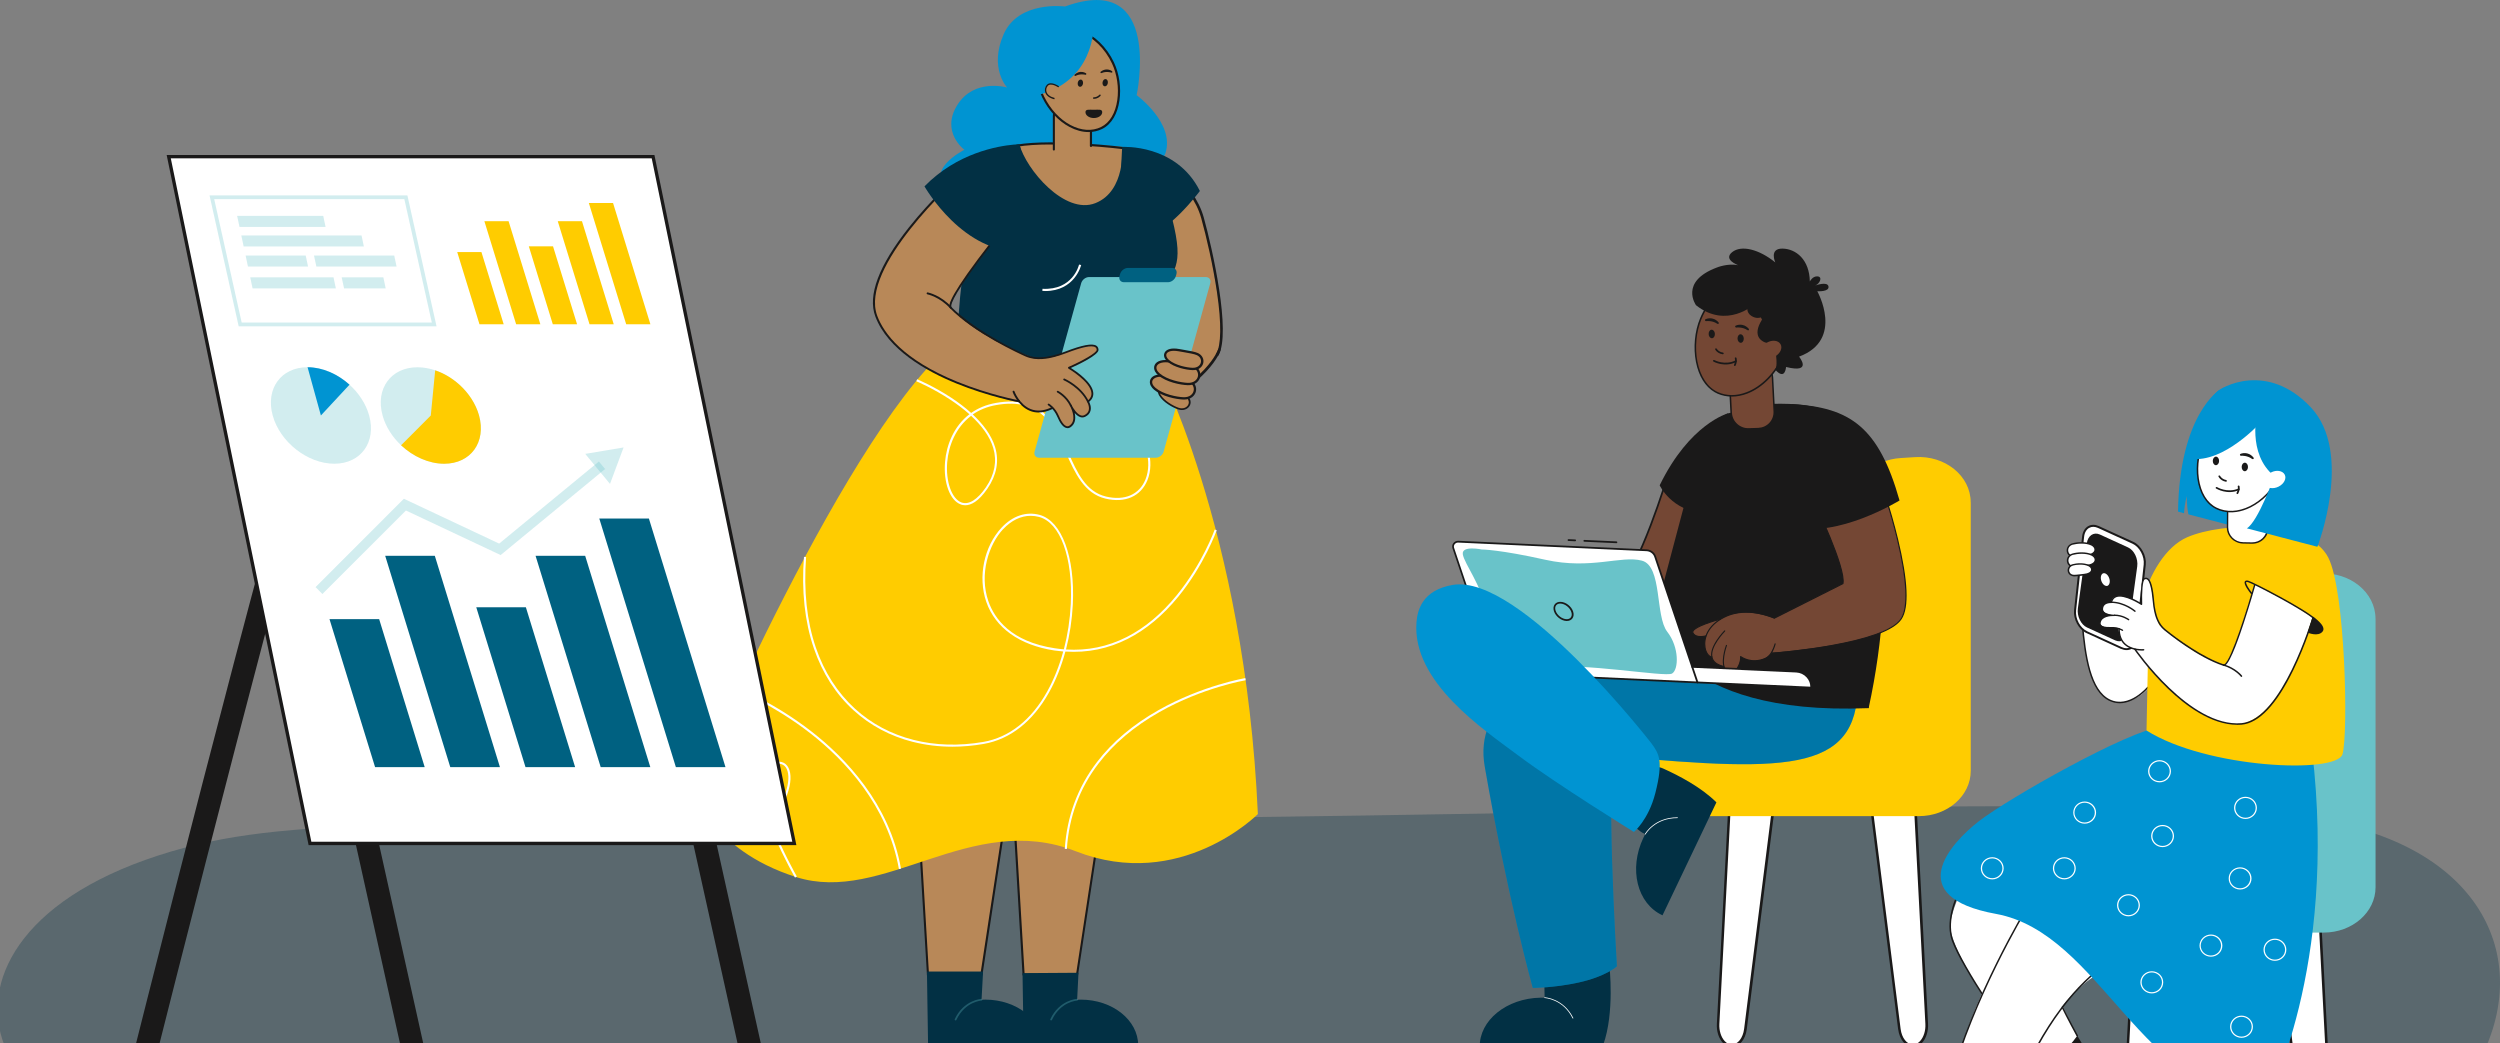 <svg xmlns="http://www.w3.org/2000/svg" width="472" height="197" viewBox="0 0 472 197" fill="none"><rect x="0" y="0" width="472" height="197" fill="#808080" stroke="none"/><g clip-path="url(#clip0_978_5835)"><path opacity="0.3" d="M435.882 154.507C501.956 163.381 476.443 245.746 366.983 232.66C313.029 226.21 272.93 228.634 229.966 240.507C107.853 274.248 82.01 197.143 38.337 209.899C-1.504 221.547 -22.694 175.347 35.03 160.002C58.582 153.737 89.128 155.924 213.84 154.548C338.553 153.162 402.912 150.08 435.892 154.507H435.882Z" fill="#023044"></path><path d="M222.571 33.551C222.571 33.551 225.026 35.492 226.988 40.885C228.045 43.802 228.508 48.157 229.381 52.758C230.87 60.605 230.983 65.176 229.216 67.949C227.398 70.794 219.613 76.854 214.375 77.697C209.136 78.539 216.1 65.947 216.1 65.947L220.28 59.609L220.691 52.121L220.825 41.542L222.571 33.551Z" fill="#B88858"></path><path d="M229.822 67.242C229.904 67.242 229.997 67.201 230.038 67.118C232.493 62.804 228.877 46.853 227.275 41.071C225.334 34.056 218.062 30.101 217.99 30.06C217.867 29.998 217.723 30.04 217.651 30.163C217.589 30.286 217.63 30.43 217.754 30.502C217.826 30.543 224.902 34.395 226.792 41.204C227.748 44.645 229.031 50.13 229.771 55.214C230.634 61.141 230.572 65.167 229.607 66.872C229.535 66.995 229.576 67.139 229.699 67.211C229.74 67.231 229.781 67.242 229.822 67.242Z" fill="#1A1919"></path><path d="M201.094 1.229C201.094 1.229 192.322 0.038 189.498 6.447C186.673 12.856 190.145 16.523 190.145 16.523C190.145 16.523 183.951 14.705 180.747 19.81C177.542 24.915 182.072 28.284 182.072 28.284C182.072 28.284 173.855 32.413 179.668 35.997C185.471 39.582 218.185 34.58 220.034 28.931C221.883 23.282 214.6 17.971 214.6 17.971C214.6 17.971 219.644 -5.519 201.094 1.219V1.229Z" fill="#0094D2"></path><path d="M185.297 28.899C199.214 24.277 217.805 29.772 218.545 32.011C223.557 47.315 222.828 49.256 220.691 52.913C220.691 52.913 220.732 65.31 217.877 67.539C212.248 71.935 190.576 73.229 180.819 64.088C180.819 64.088 180.819 50.622 184.27 41.789C184.27 41.789 177.511 31.487 185.297 28.899Z" fill="#023044"></path><path d="M211.879 27.739C211.879 27.739 212.598 36.058 206.815 38.349C201.032 40.639 193.719 32.001 192.456 27.235C192.456 27.235 203.261 26.886 211.879 27.739Z" fill="#B88858"></path><path d="M212.7 122.596L203.354 184.007H193.257L189.744 125.236L212.7 122.596Z" fill="#B88858"></path><path d="M212.248 28.173C212.351 28.173 212.433 28.101 212.454 27.998C212.464 27.885 212.392 27.782 212.279 27.772C212.146 27.752 198.906 26.129 191.973 27.3C191.86 27.32 191.788 27.423 191.809 27.536C191.829 27.649 191.932 27.721 192.045 27.7C198.916 26.54 212.094 28.162 212.228 28.183H212.248V28.173Z" fill="#1A1919"></path><path d="M193.052 184.014L189.539 125.243C189.539 125.14 189.611 125.037 189.713 125.027L212.669 122.387C212.731 122.387 212.793 122.397 212.834 122.449C212.875 122.49 212.895 122.562 212.885 122.623L203.538 184.035C203.528 184.137 203.436 184.209 203.333 184.209H193.226C193.124 184.209 193.031 184.127 193.021 184.014H193.052ZM212.464 122.829L189.96 125.417L193.442 183.798H203.179L212.454 122.829H212.464Z" fill="#1A1919"></path><path d="M203.621 183.657L203.364 188.751C203.6 188.741 203.836 188.731 204.073 188.731C210.04 188.731 214.888 192.603 214.888 197.369H193.267L193.052 183.729L203.621 183.657Z" fill="#023044"></path><path d="M198.465 192.653C198.526 192.653 198.588 192.622 198.608 192.561C199.451 190.763 200.693 189.859 201.587 189.428C202.563 188.955 203.354 188.914 203.354 188.914C203.446 188.914 203.508 188.832 203.508 188.74C203.508 188.647 203.425 188.575 203.333 188.586C203.302 188.586 199.995 188.791 198.3 192.427C198.259 192.509 198.3 192.602 198.382 192.643C198.403 192.653 198.423 192.663 198.454 192.663L198.465 192.653Z" fill="#69C3C9" fill-opacity="0.3"></path><path d="M194.654 122.596L185.307 184.007H175.2L171.698 125.236L194.654 122.596Z" fill="#B88858"></path><path d="M175.005 184.014L171.493 125.243C171.493 125.14 171.564 125.037 171.667 125.027L194.623 122.387C194.685 122.387 194.746 122.397 194.788 122.449C194.829 122.49 194.849 122.562 194.839 122.623L185.492 184.035C185.482 184.137 185.389 184.209 185.287 184.209H175.18C175.077 184.209 174.985 184.127 174.974 184.014H175.005ZM194.407 122.829L171.903 125.417L175.385 183.798H185.122L194.397 122.829H194.407Z" fill="#1A1919"></path><path d="M185.605 183.428L185.317 188.749C185.554 188.738 185.79 188.728 186.026 188.728C191.994 188.728 196.842 192.6 196.842 197.366H175.221L175.005 183.428H185.615H185.605Z" fill="#023044"></path><path d="M180.418 192.653C180.48 192.653 180.541 192.622 180.562 192.561C181.404 190.763 182.647 189.859 183.541 189.428C184.516 188.955 185.297 188.914 185.307 188.914C185.4 188.914 185.461 188.832 185.461 188.74C185.461 188.647 185.379 188.575 185.287 188.586C185.256 188.586 181.949 188.791 180.254 192.427C180.213 192.509 180.254 192.602 180.336 192.643C180.356 192.653 180.377 192.663 180.408 192.663L180.418 192.653Z" fill="#69C3C9" fill-opacity="0.3"></path><path d="M217.867 67.54C217.867 67.54 235.05 99.535 237.485 153.694C237.485 153.694 222.858 168.464 203.087 160.71C183.315 152.955 166.788 170.868 150.272 165.578C133.746 160.299 131.045 148.846 131.045 148.846C131.045 148.846 160.43 79.413 180.819 64.079C180.819 64.079 198.259 75.747 217.877 67.53L217.867 67.54Z" fill="#FFCC00"></path><path d="M172.366 140.075C168.093 138.986 164.323 136.983 161.18 134.128C157.791 131.057 155.264 127.102 153.652 122.398C151.926 117.355 151.299 111.552 151.792 105.132L152.193 105.163C151.71 111.521 152.327 117.283 154.032 122.264C155.624 126.907 158.119 130.8 161.447 133.83C164.549 136.644 168.257 138.616 172.458 139.684C176.608 140.742 181.055 140.865 185.656 140.075C190.535 139.222 194.705 135.946 197.694 130.584C198.958 128.314 199.985 125.746 200.734 123.004C200.18 122.953 199.615 122.891 199.05 122.809C192.476 121.802 187.916 118.546 186.211 113.637C184.588 108.943 185.769 103.181 189.087 99.627C191.193 97.377 193.75 96.525 196.287 97.213C200.457 98.364 202.974 105.132 202.552 114.058C202.409 116.995 201.967 119.892 201.258 122.624C205.295 122.881 209.146 122.09 212.741 120.262C216.131 118.536 219.294 115.907 222.139 112.414C227.008 106.467 229.319 100.038 229.34 99.976L229.72 100.11C229.699 100.171 227.368 106.663 222.458 112.661C219.572 116.194 216.357 118.865 212.926 120.611C209.239 122.48 205.285 123.292 201.145 123.014C200.385 125.818 199.338 128.448 198.043 130.759C194.983 136.233 190.72 139.582 185.718 140.455C183.715 140.804 181.733 140.978 179.802 140.978C177.234 140.978 174.748 140.67 172.345 140.064L172.366 140.075ZM189.395 99.894C186.673 102.801 184.845 108.409 186.601 113.493C187.772 116.862 190.884 121.135 199.122 122.388C199.707 122.48 200.283 122.542 200.858 122.593C201.577 119.861 202.018 116.975 202.162 114.037C202.583 105.297 200.19 98.692 196.195 97.603C195.66 97.46 195.116 97.388 194.582 97.388C192.743 97.388 190.946 98.251 189.395 99.904V99.894Z" fill="white"></path><path d="M181.404 95.24C179.35 94.511 178.097 91.131 178.425 87.198C178.693 84.013 180.069 80.48 183.027 78.21C181.846 77.152 180.582 76.228 179.442 75.478C176.125 73.28 173.033 71.996 173.002 71.986L173.156 71.606C173.156 71.606 176.31 72.921 179.658 75.129C180.839 75.91 182.133 76.865 183.356 77.964C184.629 77.07 186.17 76.403 188.019 76.074C196.811 74.513 199.276 80.039 201.659 85.38C203.364 89.211 204.987 92.836 208.828 93.751C212.341 94.582 215.124 93.371 216.275 90.495C217.559 87.3 216.511 82.421 212.577 80.1L212.782 79.751C216.901 82.175 218 87.29 216.644 90.638C215.402 93.71 212.443 95.024 208.725 94.141C204.689 93.175 202.953 89.293 201.279 85.544C198.957 80.347 196.564 74.965 188.08 76.475C186.334 76.783 184.865 77.409 183.654 78.251C185.533 80.008 187.187 82.103 187.885 84.455C188.666 87.074 188.173 89.693 186.437 92.241C184.742 94.716 183.304 95.394 182.226 95.394C181.918 95.394 181.63 95.332 181.384 95.25L181.404 95.24ZM178.836 87.239C178.528 90.926 179.699 94.213 181.548 94.87C182.914 95.353 184.537 94.336 186.129 92.015C187.803 89.57 188.265 87.074 187.526 84.578C186.848 82.288 185.204 80.223 183.345 78.508C180.449 80.696 179.093 84.137 178.836 87.249V87.239Z" fill="white"></path><path d="M201.423 160.298C201.813 154.248 203.826 148.815 207.411 144.141C210.276 140.392 214.149 137.126 218.925 134.425C227.059 129.813 235.102 128.447 235.184 128.426L235.122 128.026C235.04 128.036 226.946 129.423 218.74 134.065C213.912 136.797 209.999 140.094 207.103 143.885C203.467 148.63 201.433 154.135 201.032 160.267L201.433 160.298H201.423Z" fill="white"></path><path d="M169.705 164.078L170.106 164.006C167.928 151.773 159.722 143.176 153.23 138.123C146.195 132.648 139.59 130.029 139.529 130.008L139.385 130.388C139.447 130.409 146.01 133.018 152.994 138.451C159.434 143.463 167.559 151.978 169.716 164.078H169.705Z" fill="white"></path><path d="M146.225 157.875C145.845 156.992 145.507 156.15 145.209 155.359C143.483 157.146 141.213 158.666 138.461 159.498L138.348 159.108C141.1 158.276 143.36 156.745 145.055 154.938C143.555 150.809 143.134 147.789 143.802 145.94C144.13 145.026 144.736 144.399 145.589 144.071C147.037 143.526 147.889 143.886 148.341 144.276C149.204 145.026 149.471 146.556 149.06 148.477C148.619 150.562 147.417 152.945 145.527 155.02C147.448 160.238 150.396 165.394 150.447 165.486L150.098 165.692C150.098 165.692 148.023 162.076 146.236 157.885L146.225 157.875ZM145.732 144.451C144.983 144.728 144.479 145.262 144.182 146.074C143.473 148.046 144.192 151.302 145.373 154.588C147.129 152.616 148.249 150.357 148.67 148.385C149.04 146.628 148.824 145.211 148.085 144.574C147.787 144.317 147.407 144.194 146.955 144.194C146.595 144.194 146.184 144.276 145.732 144.441V144.451Z" fill="white"></path><path d="M215.299 54.948C216.439 54.948 217.384 54.763 218.113 54.527C219.859 53.972 220.784 53.089 220.825 53.058L220.548 52.76C220.548 52.76 216.901 56.16 210.687 53.541L210.533 53.911C212.361 54.681 213.964 54.948 215.309 54.948H215.299Z" fill="#B88858"></path><path d="M197.324 54.948C202.932 54.948 204.114 50.09 204.124 50.038L203.723 49.946C203.682 50.141 202.532 54.814 196.821 54.527L196.801 54.927C196.975 54.927 197.15 54.938 197.324 54.938V54.948Z" fill="white"></path><path d="M201.484 30.278H203.436C204.831 30.278 205.962 29.147 205.962 27.751V21.773C205.962 20.378 204.831 19.247 203.436 19.247H201.484C200.089 19.247 198.957 20.378 198.957 21.773V27.751C198.957 29.147 200.089 30.278 201.484 30.278Z" fill="#B88858"></path><path d="M198.958 28.427C199.07 28.427 199.163 28.335 199.163 28.222V21.967C199.163 20.57 200.293 19.44 201.69 19.44H203.241C204.637 19.44 205.767 20.57 205.767 21.967V27.544C205.767 27.657 205.86 27.75 205.973 27.75C206.086 27.75 206.178 27.657 206.178 27.544V21.967C206.178 20.354 204.863 19.04 203.251 19.04H201.7C200.087 19.04 198.773 20.354 198.773 21.967V28.222C198.773 28.335 198.865 28.427 198.978 28.427H198.958Z" fill="#1A1919"></path><path d="M196.955 18.332C199.399 23.334 204.34 25.953 207.976 24.166C211.612 22.379 212.084 16.041 210.122 11.871C207.75 6.828 202.737 4.25 199.101 6.037C195.465 7.825 194.5 13.32 196.955 18.332Z" fill="#B88858"></path><path d="M201.926 23.969C199.81 22.849 197.982 20.877 196.78 18.412C194.284 13.318 195.291 7.679 199.019 5.85C200.498 5.121 202.224 5.07 204.011 5.696C206.599 6.6 208.951 8.88 210.317 11.787C212.341 16.091 211.796 22.52 208.078 24.349C207.287 24.739 206.414 24.934 205.521 24.934C204.36 24.934 203.148 24.616 201.946 23.979L201.926 23.969ZM199.194 6.22C195.66 7.956 194.746 13.338 197.14 18.238C198.3 20.62 200.077 22.531 202.111 23.609C204.134 24.677 206.178 24.811 207.883 23.979C209.506 23.188 210.595 21.37 210.944 18.884C211.273 16.584 210.893 13.985 209.937 11.962C208.623 9.158 206.353 6.96 203.867 6.087C203.087 5.809 202.326 5.676 201.597 5.676C200.745 5.676 199.944 5.861 199.194 6.22Z" fill="#1A1919"></path><path d="M206.507 4.055C206.507 4.055 207.174 14.152 197.335 17.541C187.485 20.93 197.335 4.055 197.335 4.055H206.507Z" fill="#0094D2"></path><path d="M221.893 58.469C221.893 58.469 218.473 61.119 215.165 67.549C211.858 73.969 222.407 67.703 222.324 67.549C222.242 67.395 221.893 58.469 221.893 58.469Z" fill="#B88858"></path><path d="M198.362 18.495C199.235 18.957 200.221 18.814 200.55 18.177C200.888 17.54 200.293 16.575 199.574 16.184C198.711 15.712 197.715 15.866 197.386 16.503C197.047 17.139 197.489 18.033 198.362 18.495Z" fill="#B88858"></path><path d="M199.06 18.741L199.122 18.495C198.3 18.289 197.746 17.879 197.581 17.345C197.458 16.954 197.55 16.533 197.817 16.215C198.403 15.537 199.8 16.492 199.81 16.502L199.954 16.297C199.892 16.256 198.362 15.198 197.622 16.05C197.294 16.441 197.181 16.954 197.335 17.427C197.53 18.053 198.146 18.526 199.06 18.752V18.741Z" fill="#1A1919"></path><path d="M211.879 27.739C211.879 27.739 222.078 27.102 226.536 36.059C226.536 36.059 220.147 44.686 215.278 44.892C210.41 45.097 211.879 27.739 211.879 27.739Z" fill="#023044"></path><path d="M219.685 60.614C219.757 60.614 219.828 60.583 219.88 60.522C222.037 57.707 225.416 57.769 225.447 57.769C225.58 57.769 225.693 57.666 225.704 57.533C225.704 57.399 225.601 57.286 225.467 57.276C225.313 57.276 221.801 57.204 219.49 60.224C219.407 60.337 219.428 60.491 219.541 60.573C219.582 60.604 219.644 60.624 219.695 60.624L219.685 60.614Z" fill="#1A1919"></path><path d="M227.1 70.426C227.1 70.426 219.828 76.989 214.374 77.698C208.921 78.417 216.151 68.207 216.151 68.207L227.09 70.426H227.1Z" fill="#B88858"></path><path d="M215.587 78.18C215.587 78.18 215.658 78.18 215.689 78.16C228.426 72.367 230.377 66.358 230.449 66.101C230.49 65.968 230.418 65.834 230.285 65.793C230.151 65.752 230.018 65.824 229.976 65.958C229.956 66.019 227.984 72.018 215.484 77.708C215.361 77.769 215.299 77.913 215.361 78.037C215.402 78.129 215.494 78.18 215.587 78.18Z" fill="#1A1919"></path><path d="M204.976 14.119C204.976 14.119 205.069 14.078 205.089 14.037C205.131 13.954 205.1 13.862 205.018 13.821C204.976 13.8 203.949 13.133 202.902 14.067C202.84 14.129 202.83 14.232 202.881 14.293C202.943 14.365 203.025 14.355 203.107 14.314C203.888 13.893 204.822 14.088 204.863 14.108C204.894 14.129 204.935 14.129 204.966 14.129L204.976 14.119Z" fill="#1A1919"></path><path d="M209.876 13.729C209.876 13.729 209.968 13.698 209.999 13.657C210.05 13.585 210.02 13.483 209.948 13.431C209.907 13.401 208.941 12.671 207.822 13.524C207.75 13.575 207.739 13.678 207.791 13.75C207.842 13.822 207.935 13.822 208.017 13.781C208.828 13.421 209.742 13.678 209.783 13.698C209.814 13.719 209.845 13.729 209.886 13.719L209.876 13.729Z" fill="#1A1919"></path><path d="M203.477 15.628C203.415 16.008 203.59 16.347 203.867 16.388C204.145 16.429 204.412 16.162 204.473 15.782C204.535 15.402 204.36 15.063 204.083 15.022C203.806 14.981 203.539 15.248 203.477 15.628Z" fill="#1A1919"></path><path d="M208.161 15.536C208.099 15.916 208.273 16.255 208.551 16.297C208.828 16.338 209.095 16.07 209.157 15.691C209.218 15.31 209.044 14.972 208.766 14.93C208.489 14.889 208.222 15.156 208.161 15.536Z" fill="#1A1919"></path><path d="M206.456 18.65C206.394 18.629 206.353 18.578 206.353 18.516C206.353 18.434 206.414 18.372 206.497 18.372C207.185 18.372 207.555 17.9 207.555 17.9C207.606 17.838 207.688 17.828 207.76 17.869C207.822 17.92 207.832 18.003 207.791 18.074C207.77 18.095 207.329 18.67 206.497 18.66C206.486 18.66 206.466 18.66 206.456 18.66V18.65Z" fill="#1A1919"></path><path d="M204.935 21.175C204.935 21.792 205.644 22.285 206.517 22.285C207.39 22.285 208.099 21.792 208.099 21.175C208.099 20.559 207.39 20.724 206.517 20.724C205.644 20.724 204.935 20.569 204.935 21.175Z" fill="#1A1919"></path><path d="M218.216 86.418H196.174C195.527 86.418 195.147 85.894 195.332 85.247L204.124 53.478C204.298 52.831 204.966 52.307 205.613 52.307H227.655C228.302 52.307 228.682 52.831 228.497 53.478L219.705 85.247C219.531 85.894 218.863 86.418 218.216 86.418Z" fill="#69C3C9"></path><path d="M220.517 53.284H212.207C211.56 53.284 211.18 52.76 211.365 52.113L211.468 51.753C211.642 51.106 212.31 50.583 212.957 50.583H221.266C221.913 50.583 222.294 51.106 222.109 51.753L222.006 52.113C221.831 52.76 221.164 53.284 220.517 53.284Z" fill="#006181"></path><path d="M195.445 67.703C197.345 67.498 198.567 67.672 200.303 66.861C201.679 66.358 206.99 64.529 207.164 65.721C207.359 67.005 204.134 68.597 201.895 69.49C203.323 70.333 205.192 71.996 205.839 73.096C206.517 74.256 206.342 75.386 205.408 75.828C205.921 77.122 205.675 77.841 205.315 78.18C204.411 79.043 203.251 78.375 202.378 76.947C202.593 77.892 202.881 78.529 202.799 79.227C202.748 79.7 202.326 80.347 201.916 80.583C201.505 80.819 200.714 80.285 200.344 79.772C199.872 79.114 199.399 78.18 199.183 77.605C199.04 77.225 199.122 77.481 198.824 77.153C198.187 77.348 196.482 77.656 196.174 77.718C195.044 77.964 193.688 76.834 192.692 76.043C192.209 75.663 193.647 67.898 195.434 67.703H195.445Z" fill="#B88858"></path><path d="M205.408 76.002C205.408 76.002 205.459 76.002 205.48 75.982C205.562 75.941 205.603 75.838 205.562 75.746C204.185 72.901 201.114 71.545 200.991 71.483C200.899 71.442 200.796 71.483 200.765 71.576C200.724 71.668 200.765 71.771 200.858 71.802C200.888 71.812 203.939 73.168 205.254 75.889C205.285 75.951 205.346 75.992 205.408 75.992V76.002Z" fill="#1A1919"></path><path d="M202.172 76.742C202.172 76.742 202.224 76.742 202.244 76.721C202.326 76.68 202.368 76.578 202.326 76.485C201.453 74.677 199.841 73.835 199.769 73.794C199.687 73.753 199.574 73.794 199.533 73.866C199.492 73.948 199.533 74.061 199.605 74.102C199.625 74.102 201.186 74.934 202.008 76.629C202.039 76.691 202.1 76.732 202.162 76.732L202.172 76.742Z" fill="#1A1919"></path><path d="M195.445 67.702C195.445 67.702 185.122 64.189 179.524 58.109C178.292 56.763 191.049 41.059 191.049 41.059L186.529 36.971L180.88 33.53C180.88 33.53 161.016 50.621 165.956 60.872C171.195 71.759 192.487 75.97 192.487 75.97L195.455 67.702H195.445Z" fill="#B88858"></path><path d="M179.525 58.293C179.525 58.293 179.617 58.272 179.648 58.241C179.72 58.169 179.73 58.056 179.658 57.974C177.604 55.715 175.272 55.232 175.17 55.211C175.067 55.191 174.974 55.252 174.954 55.355C174.933 55.458 174.995 55.55 175.098 55.571C175.118 55.571 177.419 56.054 179.381 58.221C179.422 58.262 179.463 58.282 179.514 58.282L179.525 58.293Z" fill="#1A1919"></path><path d="M196.092 77.882C196.924 77.882 197.807 77.656 198.732 77.214C198.824 77.173 198.865 77.06 198.814 76.967C198.773 76.875 198.66 76.834 198.567 76.885C197.098 77.594 195.753 77.707 194.572 77.224C192.466 76.372 191.531 73.907 191.531 73.886C191.501 73.794 191.388 73.742 191.295 73.773C191.203 73.804 191.151 73.917 191.182 74.009C191.223 74.112 192.168 76.649 194.438 77.563C194.962 77.779 195.517 77.882 196.102 77.882H196.092Z" fill="#1A1919"></path><path d="M192.394 75.961C192.487 75.961 192.559 75.899 192.579 75.807C192.6 75.704 192.528 75.612 192.425 75.591C192.374 75.591 186.755 74.533 180.675 72.048C170.537 67.908 166.891 63.009 165.628 59.64C162.166 50.447 180.675 33.757 180.86 33.593C180.932 33.521 180.942 33.408 180.87 33.325C180.798 33.254 180.685 33.243 180.603 33.315C180.552 33.356 175.837 37.598 171.605 42.929C165.905 50.129 163.769 55.799 165.268 59.763C167.62 65.998 174.861 70.076 180.531 72.387C186.653 74.882 192.292 75.94 192.353 75.951C192.363 75.951 192.374 75.951 192.384 75.951L192.394 75.961Z" fill="#1A1919"></path><path d="M201.536 80.85C201.731 80.85 201.926 80.788 202.111 80.665C202.891 80.141 203.169 79.248 202.922 78.067C202.922 78.036 202.912 78.005 202.902 77.974C203.199 78.313 203.549 78.611 203.939 78.745C204.268 78.858 204.586 78.837 204.894 78.683C205.418 78.426 205.747 78.056 205.88 77.584C206.086 76.875 205.778 76.156 205.634 75.869C206.199 75.396 206.455 74.831 206.414 74.195C206.281 72.202 203.169 70.086 202.183 69.47C203.549 68.853 207.452 67.025 207.4 66.039C207.38 65.7 207.246 65.433 206.99 65.269C206.229 64.776 204.37 65.125 201.135 66.368C200.313 66.686 199.543 66.933 198.824 67.107C197.386 67.457 195.506 67.765 193.73 66.974C186.232 63.625 181.353 59.743 179.648 57.987C179.473 57.802 179.329 56.631 184.907 49.153C187.926 45.117 191.151 41.203 191.182 41.163C191.244 41.091 191.234 40.978 191.162 40.916C191.09 40.854 190.977 40.865 190.915 40.937C190.884 40.978 187.649 44.891 184.629 48.938C178.436 57.227 179.134 57.946 179.391 58.223C183.9 62.876 192.61 66.851 193.586 67.282C195.691 68.227 198.023 67.652 198.906 67.436C199.635 67.261 200.426 67.005 201.258 66.686C204.288 65.515 206.158 65.135 206.794 65.556C206.959 65.659 207.041 65.813 207.051 66.049C207.082 66.604 204.37 68.124 201.741 69.275C201.679 69.305 201.638 69.357 201.638 69.429C201.638 69.49 201.669 69.552 201.72 69.593C201.762 69.614 205.921 72.079 206.065 74.215C206.106 74.78 205.849 75.263 205.305 75.684C205.233 75.735 205.213 75.838 205.264 75.91C205.264 75.91 205.757 76.742 205.541 77.492C205.439 77.861 205.161 78.159 204.73 78.375C204.514 78.488 204.288 78.498 204.042 78.416C203.302 78.159 202.655 77.101 202.419 76.67C202.357 76.557 202.326 76.485 202.316 76.475C202.265 76.392 202.162 76.362 202.08 76.403C201.998 76.444 201.967 76.546 202.008 76.629C202.008 76.639 202.049 76.711 202.111 76.814C202.409 77.43 203.271 79.453 201.916 80.357C201.731 80.48 201.546 80.522 201.361 80.46C201.043 80.367 200.529 79.957 199.923 78.529C199.235 76.916 198.115 76.249 198.064 76.228C197.982 76.177 197.879 76.208 197.828 76.29C197.776 76.372 197.807 76.475 197.889 76.526C197.9 76.526 198.968 77.163 199.605 78.662C200.128 79.905 200.693 80.614 201.269 80.788C201.361 80.819 201.453 80.83 201.546 80.83L201.536 80.85Z" fill="#1A1919"></path><path d="M192.466 27.247C192.466 27.247 192.055 27.247 191.347 27.308C188.481 27.565 180.695 28.849 174.543 35.186C174.543 35.186 181.918 48.22 193.339 47.46L195.969 41.441L192.466 27.247Z" fill="#023044"></path><path d="M222.447 77.123C221.41 76.763 219.685 75.788 218.986 74.596C218.288 73.415 219.305 72.316 221.41 73.436C222.365 73.939 223.721 74.566 224.183 74.997C225.293 76.045 224.153 77.709 222.458 77.123H222.447Z" fill="#B88858"></path><path d="M218.801 74.606C218.514 74.062 218.534 73.517 218.873 73.158C219.376 72.634 220.352 72.675 221.492 73.281C221.729 73.404 221.985 73.538 222.252 73.671C223.084 74.092 223.937 74.534 224.307 74.873C224.83 75.366 224.943 76.064 224.594 76.65C224.245 77.225 223.434 77.636 222.406 77.287C221.39 76.938 219.592 75.951 218.853 74.688C218.842 74.668 218.822 74.637 218.812 74.616L218.801 74.606ZM224.327 75.459C224.266 75.346 224.183 75.233 224.06 75.12C223.731 74.811 222.858 74.37 222.088 73.979C221.821 73.846 221.564 73.712 221.328 73.589C220.157 72.963 219.418 73.086 219.109 73.404C218.863 73.661 218.863 74.082 219.12 74.524C219.818 75.695 221.554 76.65 222.499 76.979C223.351 77.276 224.019 76.948 224.296 76.486C224.461 76.219 224.522 75.838 224.327 75.469V75.459Z" fill="#1A1919"></path><path d="M223.444 75.212C222.016 75.161 219.438 74.606 218.021 73.394C216.593 72.182 217.312 70.426 220.404 71.011C221.811 71.278 223.762 71.535 224.522 71.894C226.371 72.768 225.796 75.294 223.444 75.212Z" fill="#B88858"></path><path d="M217.281 72.86C217.055 72.439 217.024 71.997 217.209 71.607C217.6 70.796 218.801 70.487 220.434 70.796C220.784 70.857 221.153 70.929 221.544 70.991C222.756 71.196 224.009 71.412 224.615 71.7C225.673 72.203 225.96 73.168 225.786 73.908C225.611 74.647 224.882 75.49 223.444 75.438C222.037 75.387 219.387 74.853 217.877 73.569C217.62 73.353 217.425 73.107 217.291 72.86H217.281ZM225.231 72.829C225.067 72.531 224.789 72.264 224.42 72.09C223.875 71.833 222.591 71.617 221.472 71.422C221.081 71.361 220.701 71.289 220.363 71.227C218.688 70.909 217.846 71.319 217.61 71.802C217.404 72.223 217.61 72.768 218.164 73.23C219.582 74.432 222.16 74.945 223.454 74.996C224.635 75.038 225.221 74.38 225.354 73.805C225.436 73.466 225.385 73.127 225.231 72.829Z" fill="#1A1919"></path><path d="M224.245 72.499C222.817 72.448 220.239 71.893 218.822 70.681C217.394 69.469 218.113 67.713 221.205 68.298C222.612 68.565 224.563 68.822 225.323 69.181C227.172 70.055 226.597 72.581 224.245 72.499Z" fill="#B88858"></path><path d="M218.082 70.147C217.856 69.726 217.826 69.284 218.01 68.894C218.401 68.082 219.602 67.774 221.236 68.082C221.585 68.144 221.955 68.216 222.345 68.278C223.557 68.483 224.81 68.699 225.416 68.986C226.474 69.49 226.761 70.455 226.587 71.195C226.412 71.934 225.683 72.776 224.245 72.725C222.838 72.674 220.188 72.14 218.678 70.856C218.421 70.64 218.226 70.394 218.093 70.147H218.082ZM226.032 70.116C225.868 69.818 225.591 69.551 225.221 69.377C224.676 69.12 223.392 68.904 222.273 68.709C221.883 68.647 221.503 68.576 221.164 68.514C219.489 68.195 218.647 68.606 218.411 69.089C218.206 69.51 218.411 70.055 218.966 70.517C220.383 71.719 222.961 72.232 224.255 72.283C225.436 72.325 226.022 71.667 226.155 71.092C226.238 70.753 226.186 70.414 226.032 70.116Z" fill="#1A1919"></path><path d="M225.159 69.665C223.947 69.624 221.78 69.151 220.578 68.134C219.376 67.118 219.982 65.628 222.591 66.121C223.783 66.347 225.426 66.563 226.073 66.861C227.634 67.6 227.141 69.737 225.169 69.665H225.159Z" fill="#B88858"></path><path d="M219.931 67.692C219.736 67.322 219.705 66.942 219.87 66.603C220.208 65.895 221.236 65.638 222.632 65.895C222.92 65.946 223.238 66.008 223.567 66.059C224.594 66.234 225.652 66.418 226.166 66.655C226.957 67.025 227.357 67.795 227.172 68.565C227.018 69.202 226.402 69.921 225.159 69.88C223.968 69.839 221.718 69.387 220.445 68.298C220.229 68.113 220.054 67.908 219.941 67.692H219.931ZM226.638 67.661C226.505 67.415 226.279 67.199 225.971 67.055C225.519 66.84 224.44 66.655 223.485 66.49C223.156 66.439 222.838 66.377 222.54 66.326C221.143 66.069 220.445 66.398 220.25 66.788C220.085 67.127 220.26 67.579 220.701 67.959C221.893 68.966 224.06 69.407 225.149 69.438C226.125 69.469 226.607 68.935 226.72 68.452C226.792 68.175 226.751 67.897 226.618 67.651L226.638 67.661Z" fill="#1A1919"></path><path d="M26.218 205.811C26.043 205.811 25.868 205.791 25.694 205.75C24.543 205.462 23.845 204.291 24.133 203.141C31.928 172.173 57.647 70.838 60.944 67.007C61.725 66.114 63.081 66.011 63.974 66.781C64.837 67.531 64.96 68.815 64.282 69.709C61.53 74.526 41.275 152.689 28.303 204.189C28.056 205.164 27.183 205.811 26.218 205.811Z" fill="#1A1919"></path><path d="M79.381 206.645C78.395 206.645 77.512 205.967 77.286 204.96C61.93 135.856 43.617 53.204 43.617 51.889C43.617 50.708 44.582 49.743 45.764 49.743C46.883 49.743 47.797 50.595 47.9 51.684C48.485 55.34 70.096 152.834 81.476 204.046C81.733 205.207 81.004 206.347 79.843 206.614C79.689 206.645 79.535 206.665 79.371 206.665L79.381 206.645Z" fill="#1A1919"></path><path d="M143.113 206.645C142.127 206.645 141.244 205.967 141.018 204.961C125.663 135.856 107.349 53.194 107.349 51.88C107.349 50.698 108.315 49.733 109.496 49.733C110.615 49.733 111.53 50.585 111.632 51.674C112.218 55.331 133.828 152.824 145.209 204.036C145.465 205.197 144.736 206.337 143.575 206.604C143.421 206.635 143.267 206.655 143.103 206.655L143.113 206.645Z" fill="#1A1919"></path><path d="M149.974 159.243H58.531L31.856 29.581H123.3L149.974 159.243Z" fill="white"></path><path d="M150.365 159.562H58.264L58.212 159.305L31.466 29.262H123.557L123.608 29.519L150.355 159.562H150.365ZM58.787 158.925H149.584L123.044 29.899H32.247L58.787 158.925Z" fill="#1A1919"></path><path d="M80.182 144.833H70.815L62.208 116.895H71.585L80.182 144.833Z" fill="#006181"></path><path d="M94.387 144.831H85.01L72.725 104.938H82.093L94.387 144.831Z" fill="#006181"></path><path d="M108.582 144.832H99.214L89.919 114.655H99.286L108.582 144.832Z" fill="#006181"></path><path d="M122.777 144.831H113.409L101.115 104.938H110.482L122.777 144.831Z" fill="#006181"></path><path d="M136.971 144.832H127.604L113.142 97.893H122.509L136.971 144.832Z" fill="#006181"></path><path d="M95.096 61.224H90.525L86.324 47.594H90.895L95.096 61.224Z" fill="#FFCC00"></path><path d="M102.019 61.224H97.448L91.45 41.76H96.02L102.019 61.224Z" fill="#FFCC00"></path><path d="M108.952 61.227H104.371L99.841 46.508H104.412L108.952 61.227Z" fill="#FFCC00"></path><path d="M115.874 61.224H111.304L105.305 41.76H109.876L115.874 61.224Z" fill="#FFCC00"></path><path d="M122.797 61.225H118.226L111.17 38.321H115.741L122.797 61.225Z" fill="#FFCC00"></path><path d="M60.872 112.15L59.578 110.846L76.248 94.165L94.243 102.629L113.07 87.13L114.241 88.547L94.521 104.796L76.639 96.384L60.872 112.15Z" fill="#69C3C9" fill-opacity="0.3"></path><path d="M115.166 91.361L117.733 84.479L110.492 85.691L115.166 91.361Z" fill="#69C3C9" fill-opacity="0.3"></path><path d="M69.695 78.441C71.082 83.474 68.134 87.552 63.111 87.552C58.089 87.552 52.871 83.474 51.484 78.441C50.098 73.408 53.046 69.331 58.068 69.331C60.883 69.331 63.758 70.615 65.987 72.628C67.734 74.209 69.079 76.233 69.695 78.441Z" fill="#69C3C9" fill-opacity="0.3"></path><path d="M65.987 72.628L60.585 78.441L58.068 69.331C60.883 69.331 63.758 70.615 65.987 72.628Z" fill="#0094D2"></path><path d="M90.443 78.441C91.83 83.473 88.882 87.551 83.859 87.551C80.952 87.551 77.984 86.185 75.724 84.069C74.081 82.518 72.818 80.567 72.232 78.451C70.835 73.418 73.793 69.34 78.816 69.34C79.936 69.34 81.065 69.546 82.164 69.915C83.818 70.47 85.39 71.425 86.735 72.627C88.481 74.209 89.827 76.232 90.443 78.441Z" fill="#69C3C9" fill-opacity="0.3"></path><path d="M90.443 78.442C91.83 83.474 88.882 87.552 83.859 87.552C80.952 87.552 77.984 86.186 75.724 84.07L81.332 78.452L82.164 69.916C83.818 70.471 85.39 71.426 86.735 72.628C88.481 74.21 89.827 76.233 90.443 78.442Z" fill="#FFCC00"></path><path d="M82.421 61.614H45.065L39.56 36.891H76.916L82.421 61.614ZM45.63 60.895H81.528L76.341 37.6H40.443L45.63 60.895Z" fill="#69C3C9" fill-opacity="0.3"></path><path d="M61.468 42.839H45.219L44.767 40.754H61.026L61.468 42.839Z" fill="#69C3C9" fill-opacity="0.3"></path><path d="M68.699 46.537H46L45.558 44.452H68.257L68.699 46.537Z" fill="#69C3C9" fill-opacity="0.3"></path><path d="M58.161 50.326H46.811L46.37 48.241H57.719L58.161 50.326Z" fill="#69C3C9" fill-opacity="0.3"></path><path d="M74.872 50.326H59.732L59.28 48.241H74.43L74.872 50.326Z" fill="#69C3C9" fill-opacity="0.3"></path><path d="M63.409 54.445H47.684L47.243 52.36H62.968L63.409 54.445Z" fill="#69C3C9" fill-opacity="0.3"></path><path d="M72.818 54.445H64.96L64.508 52.36H72.376L72.818 54.445Z" fill="#69C3C9" fill-opacity="0.3"></path><path d="M361.426 148.695L363.768 193.292C363.881 195.531 362.69 197.442 361.17 197.442C359.917 197.442 358.838 196.117 358.602 194.299L352.973 149.702C352.675 147.329 353.908 145.141 355.541 145.141H358.828C360.194 145.141 361.324 146.692 361.426 148.695Z" fill="white"></path><path d="M358.366 194.33L352.737 149.732C352.552 148.233 352.942 146.713 353.774 145.778C354.278 145.203 354.894 144.905 355.541 144.905H358.828C360.338 144.905 361.56 146.528 361.673 148.695L364.015 193.292C364.087 194.72 363.655 196.065 362.864 196.908C362.371 197.421 361.786 197.698 361.18 197.698C359.804 197.698 358.622 196.281 358.376 194.34L358.366 194.33ZM361.19 148.715C361.087 146.846 360.06 145.388 358.828 145.388H355.541C355.027 145.388 354.545 145.634 354.134 146.096C353.394 146.938 353.045 148.305 353.209 149.671L358.838 194.268C359.054 195.973 360.03 197.205 361.159 197.205C361.642 197.205 362.104 196.99 362.495 196.569C363.193 195.829 363.583 194.586 363.511 193.313L361.17 148.715H361.19Z" fill="#1A1919"></path><path d="M326.72 148.695L324.378 193.292C324.265 195.532 325.457 197.442 326.977 197.442C328.23 197.442 329.309 196.117 329.545 194.299L335.173 149.702C335.471 147.329 334.239 145.141 332.606 145.141H329.319C327.953 145.141 326.823 146.692 326.72 148.695Z" fill="white"></path><path d="M325.293 196.898C324.491 196.056 324.06 194.71 324.142 193.282L326.484 148.685C326.597 146.528 327.819 144.895 329.329 144.895H332.616C333.263 144.895 333.879 145.193 334.383 145.768C335.214 146.713 335.605 148.223 335.42 149.722L329.791 194.32C329.545 196.271 328.364 197.678 326.987 197.678C326.371 197.678 325.786 197.401 325.303 196.888L325.293 196.898ZM329.319 145.388C328.097 145.388 327.059 146.847 326.957 148.716L324.615 193.313C324.543 194.587 324.943 195.84 325.632 196.569C326.032 196.99 326.494 197.206 326.967 197.206C328.097 197.206 329.072 195.973 329.288 194.268L334.917 149.671C335.091 148.305 334.732 146.939 333.992 146.097C333.581 145.635 333.099 145.388 332.585 145.388H329.298H329.319Z" fill="#1A1919"></path><path d="M372.078 94.831V145.529C372.078 150.254 367.692 154.085 362.289 154.085H316.829C311.426 154.085 307.041 150.254 307.041 145.529C307.041 140.805 311.426 136.974 316.829 136.974H339.96C345.362 136.974 349.748 133.142 349.748 128.418V95.006C349.748 90.527 353.703 86.809 358.818 86.481L361.56 86.306C367.23 85.936 372.067 89.86 372.067 94.831H372.078Z" fill="#FFCC00"></path><path d="M291.531 183.347L291.624 188.36C291.367 188.36 291.12 188.349 290.864 188.36C284.424 188.473 279.278 192.653 279.37 197.686L291.788 197.46L302.686 197.265C304.884 191.164 303.857 182.372 303.857 182.372L291.521 183.347H291.531Z" fill="#023044"></path><path d="M352.788 133.695L317.733 128.251C309.896 128.251 313.347 128.272 313.347 120.599C313.347 120.599 311.991 123.034 313.091 111.437C314.046 101.259 318.38 81.148 326.227 78.046L334.444 76.249C343.842 75.981 350.662 77.882 353.97 87.752C353.97 87.752 358.643 106.949 352.799 133.695H352.788Z" fill="#1A1919"></path><path d="M326.7 123.219C326.7 123.219 276.125 120.61 280.326 144.757C284.609 169.367 289.385 186.52 289.385 186.52C289.385 186.52 293.38 186.52 297.982 185.513C303.24 184.363 305.274 182.442 305.274 182.442C305.274 182.442 302.84 142.58 305.284 142.806C338.511 145.805 351.576 145.795 350.703 127.738C350.241 118.217 326.7 123.229 326.7 123.229V123.219Z" fill="#0094D2"></path><path d="M326.7 123.219C326.7 123.219 276.125 120.61 280.326 144.757C284.609 169.367 289.385 186.52 289.385 186.52C289.385 186.52 293.38 186.52 297.982 185.513C303.24 184.363 305.274 182.442 305.274 182.442C305.274 182.442 302.84 142.58 305.284 142.806C338.511 145.805 351.576 145.795 350.703 127.738C350.241 118.217 326.7 123.229 326.7 123.229V123.219Z" fill="#023044" fill-opacity="0.3"></path><path d="M296.965 192.293C296.965 192.293 296.913 192.283 296.903 192.252C295.075 188.585 291.655 188.431 291.624 188.431C291.583 188.431 291.552 188.401 291.552 188.359C291.552 188.318 291.583 188.288 291.624 188.288C291.655 188.288 295.167 188.442 297.037 192.191C297.057 192.232 297.037 192.273 297.006 192.293C296.996 192.293 296.985 192.293 296.975 192.293H296.965Z" fill="white"></path><path d="M310.625 157.475C310.502 157.701 310.379 157.927 310.276 158.163C307.462 164.059 309.085 170.612 313.881 172.81L319.304 161.45L324.06 151.487C321.225 148.652 316.963 146.423 313.984 145.088C312.125 144.246 309.927 145.119 309.177 146.988L307.77 150.49C306.681 153.192 307.934 156.263 310.615 157.495L310.625 157.475Z" fill="#023044"></path><path d="M310.625 157.546C310.625 157.546 310.605 157.546 310.595 157.546C310.564 157.526 310.543 157.485 310.564 157.444C310.584 157.413 312.31 154.311 316.696 154.311C316.737 154.311 316.778 154.342 316.778 154.383C316.778 154.424 316.747 154.455 316.706 154.455C316.706 154.455 316.706 154.455 316.696 154.455C312.402 154.455 310.708 157.485 310.697 157.516C310.687 157.536 310.656 157.557 310.636 157.557L310.625 157.546Z" fill="white"></path><path d="M331.979 80.933L330.182 80.995C328.436 81.057 326.946 79.701 326.854 77.975L326.525 71.587C326.433 69.871 327.789 68.413 329.524 68.351L331.322 68.29C333.068 68.228 334.557 69.584 334.65 71.309L334.978 77.698C335.071 79.413 333.715 80.872 331.979 80.933Z" fill="#744734"></path><path d="M328.394 80.694C328.189 80.571 327.984 80.427 327.799 80.263C327.141 79.667 326.751 78.856 326.7 77.983L326.371 71.594C326.279 69.786 327.686 68.266 329.514 68.205L331.311 68.143C333.14 68.081 334.701 69.499 334.793 71.307L335.122 77.695C335.163 78.568 334.865 79.4 334.27 80.037C333.674 80.674 332.862 81.054 331.979 81.074L330.182 81.136C329.545 81.157 328.929 81.002 328.384 80.684L328.394 80.694ZM332.975 68.841C332.493 68.564 331.928 68.41 331.332 68.431L329.535 68.492C327.871 68.554 326.587 69.93 326.669 71.574L326.998 77.962C327.039 78.753 327.388 79.493 327.994 80.037C328.6 80.581 329.37 80.869 330.171 80.838L331.969 80.777C332.77 80.746 333.51 80.417 334.054 79.832C334.598 79.246 334.876 78.486 334.834 77.695L334.506 71.307C334.454 70.249 333.848 69.345 332.975 68.841Z" fill="#1A1919"></path><path d="M336.755 67.045C334.218 72.879 328.651 76.073 324.327 74.173C320.003 72.273 319.079 65.032 321.102 60.173C323.547 54.298 329.206 51.145 333.53 53.045C337.854 54.945 339.302 61.211 336.755 67.045Z" fill="#744734"></path><path d="M323.721 74.039C321.955 73.022 320.712 71.009 320.188 68.318C319.664 65.617 319.952 62.556 320.958 60.122C322.355 56.763 324.933 54.072 327.86 52.942C329.863 52.161 331.846 52.151 333.592 52.922C337.988 54.852 339.467 61.221 336.899 67.116C335.42 70.526 332.78 73.217 329.863 74.326C327.912 75.066 325.981 75.066 324.276 74.326C324.091 74.244 323.906 74.152 323.731 74.049L323.721 74.039ZM334.085 53.497C333.89 53.384 333.684 53.281 333.468 53.188C331.805 52.459 329.904 52.47 327.973 53.219C325.128 54.329 322.602 56.948 321.236 60.245C320.25 62.628 319.962 65.627 320.476 68.267C321.04 71.132 322.427 73.186 324.379 74.049C326.001 74.768 327.86 74.768 329.74 74.049C332.595 72.971 335.163 70.331 336.611 66.993C338.994 61.529 337.834 55.664 334.074 53.497H334.085Z" fill="#1A1919"></path><path d="M330.931 55.561C330.931 55.561 328.785 58.396 330.623 59.618C332.462 60.84 333.777 58.909 333.777 58.909C333.777 58.909 330.202 62.648 332.698 64.363C335.194 66.079 337.176 61.508 337.176 61.508L336.396 57.143L330.931 55.571V55.561Z" fill="#1A1919"></path><path d="M331.229 57.452C331.229 57.452 325.991 62.228 320.208 57.627C320.208 57.627 317.004 53.2 324.111 50.519C324.111 50.519 326.155 49.667 328.148 50.067C328.148 50.067 325.293 49.02 327.018 47.612C328.754 46.205 332.133 47.068 335.173 49.543C335.173 49.543 333.961 46.894 336.529 46.935C339.097 46.976 341.624 49.03 341.696 53.138C341.696 53.138 342.219 52.08 343.185 52.183C344.15 52.286 343.575 53.58 342.702 53.909C342.702 53.909 345.044 53.046 345.219 54.093C345.393 55.141 343.103 54.987 343.103 54.987C343.103 54.987 348.259 64.139 339.662 67.333C339.662 67.333 342.343 70.568 337.207 69.285C337.207 69.285 337.063 71.914 335.173 69.808C335.173 69.808 335.708 69.213 335.173 66.07C334.927 64.601 331.199 57.452 331.199 57.452H331.229Z" fill="#1A1919"></path><path d="M323.505 68.27C323.423 68.228 323.392 68.126 323.444 68.044C323.485 67.961 323.588 67.941 323.67 67.982C323.69 67.992 325.642 69.05 327.665 68.044C327.747 68.002 327.85 68.044 327.891 68.115C327.932 68.198 327.901 68.3 327.819 68.341C325.632 69.43 323.588 68.321 323.505 68.27Z" fill="#1A1919"></path><path d="M327.45 69.091C327.378 69.05 327.347 68.957 327.378 68.875C327.706 68.187 327.532 67.694 327.532 67.694C327.501 67.612 327.542 67.509 327.634 67.478C327.727 67.448 327.819 67.499 327.85 67.581C327.85 67.602 328.066 68.197 327.686 69.009C327.645 69.091 327.542 69.122 327.46 69.091C327.46 69.091 327.46 69.091 327.45 69.091Z" fill="#1A1919"></path><path d="M327.737 61.828C327.686 61.807 327.634 61.776 327.614 61.715C327.573 61.622 327.614 61.509 327.717 61.479C327.778 61.458 329.042 60.831 330.161 62.064C330.233 62.146 330.233 62.259 330.161 62.331C330.089 62.403 329.976 62.382 329.894 62.321C329.031 61.725 327.912 61.818 327.871 61.838C327.83 61.848 327.788 61.859 327.747 61.838L327.737 61.828Z" fill="#1A1919"></path><path d="M322.037 60.617C321.985 60.596 321.934 60.566 321.914 60.504C321.872 60.412 321.914 60.299 322.016 60.268C322.078 60.247 323.341 59.621 324.461 60.853C324.533 60.935 324.533 61.048 324.461 61.12C324.389 61.192 324.276 61.172 324.194 61.11C323.331 60.514 322.211 60.607 322.17 60.627C322.129 60.638 322.088 60.648 322.047 60.627L322.037 60.617Z" fill="#1A1919"></path><path d="M329.226 63.911C329.237 64.353 328.99 64.722 328.662 64.722C328.333 64.722 328.056 64.373 328.045 63.921C328.035 63.469 328.282 63.11 328.61 63.11C328.939 63.11 329.216 63.459 329.226 63.911Z" fill="#1A1919"></path><path d="M323.773 63.05C323.783 63.492 323.536 63.861 323.208 63.861C322.879 63.861 322.602 63.512 322.591 63.06C322.581 62.618 322.828 62.249 323.156 62.249C323.485 62.249 323.762 62.598 323.773 63.05Z" fill="#1A1919"></path><path d="M324.502 66.643C324.05 66.387 323.844 66.027 323.834 66.007C323.793 65.924 323.814 65.822 323.896 65.781C323.978 65.74 324.081 65.77 324.122 65.842C324.132 65.873 324.491 66.459 325.293 66.561C325.385 66.572 325.447 66.654 325.436 66.746C325.426 66.838 325.344 66.9 325.252 66.89C324.954 66.849 324.697 66.756 324.502 66.633V66.643Z" fill="#1A1919"></path><path d="M335.143 67.292C334.157 67.857 333.006 67.734 332.585 67.015C332.154 66.296 332.791 65.166 333.602 64.694C334.578 64.108 335.738 64.252 336.159 64.971C336.591 65.69 336.129 66.728 335.143 67.292Z" fill="#744734"></path><path d="M312.269 116.924C312.269 116.924 315.73 135.216 352.788 133.696L354.555 111.264L312.269 116.924Z" fill="#1A1919"></path><path d="M314.929 89.602C314.929 89.602 309.475 107.782 305.274 111.048C301.073 114.314 312.259 116.934 312.259 116.934L319.037 91.379L314.919 89.602H314.929Z" fill="#744734"></path><path d="M314.878 118.998C314.878 118.998 314.847 118.998 314.826 118.998C314.415 118.864 304.863 115.7 304.339 112.66C304.226 112.023 304.514 111.428 305.182 110.914C309.29 107.72 314.724 89.735 314.775 89.55C314.806 89.458 314.898 89.406 314.98 89.437C315.073 89.468 315.124 89.56 315.093 89.643C315.083 89.684 313.707 94.254 311.837 99.154C309.321 105.758 307.143 109.805 305.377 111.171C304.812 111.613 304.576 112.075 304.668 112.599C305.161 115.433 314.826 118.638 314.929 118.669C315.021 118.7 315.063 118.792 315.032 118.885C315.011 118.956 314.939 118.998 314.867 118.998H314.878Z" fill="#1A1919"></path><path d="M342.045 93.751C342.045 93.751 348.567 107.042 347.94 110.175L334.989 116.697L334.588 123.209C334.588 123.209 355.623 121.781 358.92 116.851C362.382 111.664 354.935 90.567 354.935 90.567L342.035 93.751H342.045Z" fill="#744734"></path><path d="M334.434 123.445C334.434 123.445 334.383 123.434 334.362 123.414C334.342 123.393 334.331 123.362 334.331 123.332L334.886 116.686C334.886 116.686 334.906 116.614 334.948 116.604L347.848 110.102C348.372 106.949 342.014 93.925 341.952 93.792C341.942 93.761 341.942 93.73 341.952 93.699C341.963 93.668 341.993 93.648 342.024 93.638L354.925 90.454C354.976 90.443 355.028 90.474 355.048 90.525C355.069 90.577 356.928 95.877 358.345 101.731C360.245 109.62 360.482 114.724 359.023 116.902C357.636 118.977 353.076 120.702 345.475 122.037C339.826 123.034 334.506 123.424 334.454 123.434L334.434 123.445ZM335.091 116.768L334.547 123.229C336.293 123.095 355.736 121.442 358.838 116.799C360.235 114.704 359.989 109.517 358.129 101.793C356.815 96.359 355.12 91.419 354.874 90.7L342.199 93.833C342.887 95.24 348.639 107.196 348.053 110.205C348.053 110.236 348.023 110.267 348.002 110.277L335.102 116.779L335.091 116.768Z" fill="#1A1919"></path><path d="M336.755 117.563C336.755 117.563 330.418 114.019 325.457 116.556C325.262 116.659 325.077 116.762 324.902 116.864C324.902 116.864 319.048 118.374 319.623 119.494C320.198 120.613 322.119 120.038 322.119 120.038C321.4 122.041 322.201 123.91 323.187 124.044C323.351 124.814 323.988 125.482 325.426 125.821V125.697C325.519 126.098 325.683 126.447 325.971 126.683C327.357 127.844 328.723 125.482 328.61 123.972C328.61 123.972 331.733 126.098 334.413 123.345L336.735 117.563H336.755Z" fill="#744734"></path><path d="M325.447 125.923H325.426C324.142 125.625 323.372 125.04 323.136 124.208C322.879 123.324 323.218 122.184 324.122 120.818C324.789 119.812 325.55 119.051 325.55 119.041C325.591 119 325.663 119 325.704 119.041C325.745 119.082 325.745 119.154 325.704 119.195C325.673 119.226 322.766 122.184 323.341 124.156C323.557 124.916 324.276 125.45 325.478 125.728C325.539 125.738 325.57 125.8 325.56 125.851C325.55 125.902 325.508 125.933 325.457 125.933L325.447 125.923Z" fill="#1A1919"></path><path d="M321.061 120.294C320.486 120.294 319.839 120.14 319.531 119.544C319.459 119.41 319.459 119.267 319.531 119.123C320.024 118.024 324.687 116.812 324.882 116.76L324.933 116.966C323.608 117.305 320.106 118.373 319.726 119.215C319.685 119.297 319.685 119.38 319.726 119.451C320.25 120.479 322.078 119.944 322.098 119.944L322.16 120.15C322.16 120.15 321.626 120.304 321.061 120.304V120.294Z" fill="#1A1919"></path><path d="M323.197 124.145C323.197 124.145 323.197 124.145 323.187 124.145C322.54 124.063 321.985 123.313 321.801 122.286C321.492 120.52 322.283 118.055 325.416 116.452C329.011 114.614 332.986 115.764 335.03 116.606C335.081 116.627 335.112 116.688 335.091 116.74C335.071 116.791 335.009 116.822 334.958 116.801C332.945 115.969 329.031 114.85 325.519 116.647C322.489 118.188 321.729 120.561 322.016 122.255C322.17 123.18 322.663 123.868 323.218 123.94C323.28 123.94 323.321 124.002 323.31 124.063C323.31 124.114 323.259 124.156 323.208 124.156L323.197 124.145Z" fill="#1A1919"></path><path d="M326.762 127.093C326.474 127.093 326.197 126.98 325.93 126.754C324.502 125.562 325.796 121.967 325.858 121.813C325.878 121.762 325.94 121.731 325.991 121.752C326.043 121.772 326.073 121.834 326.053 121.885C326.043 121.916 324.748 125.49 326.063 126.589C326.433 126.898 326.823 126.959 327.213 126.754C327.974 126.363 328.61 125.008 328.528 123.96C328.528 123.919 328.549 123.878 328.58 123.857C328.621 123.837 328.662 123.847 328.693 123.868C328.713 123.878 330.624 125.377 333.345 124.176C334.485 123.672 335.03 121.557 335.04 121.536C335.05 121.474 335.112 121.444 335.174 121.464C335.235 121.474 335.266 121.536 335.245 121.598C335.225 121.69 334.67 123.837 333.438 124.381C331.959 125.038 330.716 124.915 329.935 124.689C329.37 124.535 328.97 124.309 328.754 124.165C328.744 125.172 328.169 126.507 327.316 126.949C327.131 127.041 326.946 127.093 326.762 127.093Z" fill="#1A1919"></path><path d="M338.409 76.29C349.255 76.948 354.689 80.542 358.633 94.491C358.633 94.491 346.749 101.773 338.604 99.38C333.335 97.829 336.211 76.157 338.419 76.29H338.409Z" fill="#1A1919"></path><path d="M339.128 126.792L319.489 125.899L312.485 105.089C312.259 104.401 311.611 103.929 310.872 103.898L275.303 102.275C274.646 102.244 274.163 102.871 274.368 103.487L282.318 127.111L320.475 128.857L341.932 129.832C342.004 128.24 340.751 126.885 339.118 126.802L339.128 126.792Z" fill="white"></path><path d="M279.812 103.754C279.812 103.754 275.919 102.911 276.176 104.647C276.433 106.383 279.945 110.964 280.305 114.744C280.664 118.523 282.051 122.231 282.986 123.803C283.931 125.374 283.91 127.12 291.285 126.052C298.649 124.984 314.436 127.922 315.689 127.162C316.942 126.412 317.076 122.231 314.775 119.273C312.474 116.315 313.871 106.886 309.989 105.849C306.106 104.812 300.354 107.595 291.768 105.685C283.181 103.764 279.802 103.743 279.802 103.743L279.812 103.754Z" fill="#69C3C9"></path><path d="M320.486 129.011L282.328 127.265C282.256 127.265 282.195 127.213 282.174 127.152L274.224 103.528C274.111 103.189 274.173 102.83 274.389 102.542C274.604 102.255 274.964 102.09 275.334 102.101L310.903 103.723C311.704 103.764 312.413 104.288 312.659 105.038L320.65 128.795C320.671 128.847 320.65 128.908 320.629 128.949C320.599 128.99 320.547 129.021 320.496 129.021L320.486 129.011ZM282.452 126.936L320.239 128.662L312.33 105.141C312.125 104.525 311.539 104.093 310.872 104.062L275.303 102.44C275.046 102.429 274.8 102.542 274.646 102.748C274.491 102.943 274.461 103.189 274.533 103.426L282.441 126.936H282.452Z" fill="#1A1919"></path><path d="M341.942 129.985L320.486 129.01C320.393 129.01 320.321 128.927 320.321 128.835C320.321 128.742 320.403 128.671 320.496 128.671L341.788 129.646C341.788 128.989 341.531 128.373 341.079 127.88C340.576 127.325 339.888 127.007 339.128 126.966L319.489 126.072C319.397 126.072 319.325 125.99 319.325 125.897C319.325 125.805 319.407 125.733 319.5 125.733L339.138 126.627C339.98 126.668 340.761 127.027 341.326 127.643C341.87 128.249 342.158 129.02 342.117 129.821C342.117 129.913 342.034 129.985 341.952 129.985H341.942Z" fill="#1A1919"></path><path d="M295.814 117.241C295.814 117.241 295.763 117.241 295.732 117.241C294.756 117.2 293.709 116.378 293.39 115.412C293.226 114.909 293.277 114.426 293.534 114.098C293.781 113.769 294.181 113.605 294.664 113.625C295.64 113.666 296.687 114.488 297.006 115.454C297.17 115.957 297.119 116.44 296.862 116.768C296.626 117.076 296.266 117.241 295.814 117.241ZM294.572 113.954C294.233 113.954 293.955 114.077 293.791 114.293C293.596 114.55 293.565 114.899 293.699 115.299C293.976 116.142 294.89 116.861 295.732 116.902C296.102 116.922 296.4 116.799 296.574 116.563C296.77 116.306 296.8 115.957 296.667 115.556C296.39 114.714 295.475 113.995 294.633 113.954C294.613 113.954 294.592 113.954 294.561 113.954H294.572Z" fill="#1A1919"></path><path d="M305.182 102.554L299.111 102.277C299.019 102.277 298.947 102.195 298.947 102.102C298.947 102.01 299.029 101.938 299.122 101.938L305.192 102.215C305.284 102.215 305.356 102.297 305.356 102.39C305.356 102.482 305.274 102.554 305.192 102.554H305.182Z" fill="#1A1919"></path><path d="M297.386 102.194L296.122 102.132C296.03 102.132 295.958 102.05 295.958 101.958C295.958 101.865 296.04 101.793 296.133 101.793L297.396 101.855C297.489 101.855 297.56 101.937 297.56 102.03C297.56 102.122 297.478 102.194 297.396 102.194H297.386Z" fill="#1A1919"></path><path d="M311.796 140.352C311.796 140.352 286.95 108.285 274.276 110.432C268.514 111.408 267.61 115.239 267.435 117.437C266.521 128.755 280.151 137.774 286.714 142.683C293.945 148.096 308.479 157.073 308.479 157.073C308.479 157.073 311.221 154.844 312.526 149.739C314.087 143.618 313.203 142.272 311.796 140.352Z" fill="#0094D2"></path><path d="M326.227 78.047C326.227 78.047 319.017 79.978 313.347 91.626C313.347 91.626 315.617 96.546 321.749 96.823C321.954 96.823 322.16 96.833 322.376 96.833C328.98 96.792 326.217 78.047 326.217 78.047H326.227Z" fill="#1A1919"></path><path d="M437.854 170.678L440.196 215.275C440.309 217.514 439.117 219.424 437.597 219.424C436.344 219.424 435.266 218.099 435.029 216.281L429.401 171.684C429.103 169.312 430.335 167.124 431.969 167.124H435.255C436.621 167.124 437.751 168.675 437.854 170.678Z" fill="white"></path><path d="M434.783 216.302L429.154 171.705C428.97 170.205 429.36 168.685 430.192 167.75C430.695 167.175 431.311 166.877 431.958 166.877H435.245C436.755 166.877 437.977 168.5 438.09 170.667L440.432 215.265C440.504 216.692 440.073 218.038 439.282 218.88C438.789 219.394 438.203 219.671 437.597 219.671C436.221 219.671 435.04 218.254 434.793 216.312L434.783 216.302ZM431.969 167.36C431.455 167.36 430.972 167.607 430.562 168.069C429.822 168.911 429.473 170.277 429.637 171.643L435.266 216.241C435.481 217.946 436.457 219.178 437.587 219.178C438.07 219.178 438.532 218.962 438.922 218.541C439.621 217.802 440.011 216.559 439.939 215.285L437.597 170.688C437.495 168.819 436.467 167.36 435.235 167.36H431.948H431.969Z" fill="#1A1919"></path><path d="M403.148 170.678L400.806 215.275C400.693 217.514 401.884 219.424 403.405 219.424C404.658 219.424 405.736 218.099 405.972 216.281L411.601 171.684C411.899 169.312 410.666 167.124 409.033 167.124H405.746C404.38 167.124 403.251 168.675 403.148 170.678Z" fill="white"></path><path d="M401.72 218.88C400.919 218.038 400.488 216.692 400.57 215.265L402.912 170.667C403.025 168.511 404.247 166.877 405.757 166.877H409.043C409.691 166.877 410.307 167.175 410.81 167.75C411.642 168.695 412.032 170.205 411.847 171.705L406.219 216.302C405.972 218.254 404.791 219.661 403.415 219.661C402.799 219.661 402.213 219.384 401.73 218.87L401.72 218.88ZM405.746 167.36C404.524 167.36 403.487 168.819 403.384 170.688L401.042 215.285C400.97 216.559 401.371 217.812 402.059 218.541C402.46 218.962 402.922 219.178 403.394 219.178C404.524 219.178 405.5 217.946 405.716 216.241L411.344 171.643C411.519 170.277 411.159 168.911 410.42 168.069C410.009 167.607 409.526 167.36 409.013 167.36H405.726H405.746Z" fill="#1A1919"></path><path d="M448.505 116.815V167.514C448.505 172.238 444.119 176.07 438.717 176.07H393.257C387.854 176.07 383.468 172.238 383.468 167.514C383.468 162.789 387.854 158.958 393.257 158.958H416.387C421.79 158.958 426.176 155.127 426.176 150.402V116.99C426.176 112.512 430.13 108.794 435.245 108.465L437.988 108.29C443.657 107.921 448.495 111.844 448.495 116.815H448.505Z" fill="#69C3C9"></path><path d="M415.432 148.889C415.432 148.889 374.399 146.969 368.226 174.033C366.963 179.58 385.677 204.446 385.677 204.446L393.411 198.242C393.411 198.242 381.979 175.266 383.006 173.479C387.474 165.724 426.484 171.055 433.078 163.628C439.672 156.202 415.422 148.91 415.422 148.91L415.432 148.889Z" fill="white"></path><path d="M392.199 195.551L398.855 206.634L384.187 219.781C384.187 219.781 379.206 213.474 386.611 205.709L383.694 201.642C383.694 201.642 388.131 201.262 392.189 195.551H392.199Z" fill="#1A1919"></path><path d="M383.694 201.795C383.694 201.795 383.756 201.795 383.776 201.775C383.838 201.734 383.859 201.641 383.818 201.58C379 194.78 370.66 182.619 368.811 177.607C366.459 171.208 373.762 162.108 374.83 160.824L382.883 173.529C383.828 177.689 386.18 184.899 392.065 195.633C392.106 195.705 392.189 195.725 392.26 195.694C392.332 195.653 392.353 195.571 392.322 195.499C386.437 184.776 384.095 177.586 383.16 173.437C383.16 173.427 383.16 173.406 383.14 173.396L374.964 160.505C374.964 160.505 374.902 160.444 374.851 160.444C374.81 160.444 374.758 160.454 374.728 160.495C374.635 160.598 365.956 170.684 368.534 177.699C370.393 182.753 378.754 194.934 383.571 201.744C383.602 201.785 383.643 201.806 383.694 201.806V201.795Z" fill="#1A1919"></path><path d="M428.302 154.827C428.302 154.827 394.243 150.05 376.587 182.744C369.325 196.188 366.654 211.965 366.654 211.965L377.039 216.34C377.039 216.34 384.567 186.236 399.995 182.292C412.731 179.036 420.763 181.573 420.331 167.409C420.034 157.6 428.292 154.816 428.292 154.816L428.302 154.827Z" fill="white"></path><path d="M380.048 207.487C380.11 207.487 380.161 207.457 380.182 207.395C383.386 199.271 388.994 188.301 397.571 182.231C399.645 180.762 400.518 179.324 400.169 177.958C398.957 173.244 383.52 171.097 382.862 171.004C382.801 171.004 382.749 171.025 382.719 171.076C382.616 171.241 372.365 188.096 368.051 204.416C368.031 204.488 368.082 204.57 368.154 204.591C368.226 204.612 368.308 204.56 368.329 204.488C372.478 188.784 382.133 172.586 382.914 171.302C384.239 171.497 398.762 173.685 399.882 178.03C400.2 179.273 399.368 180.608 397.396 182.005C392.63 185.384 385.728 192.512 379.904 207.292C379.873 207.364 379.904 207.446 379.986 207.477C380.007 207.477 380.017 207.477 380.038 207.477L380.048 207.487Z" fill="#1A1919"></path><path d="M408.294 125.953C408.294 125.953 405.315 133.061 399.553 132.558C393.103 132.003 393.164 116 393.164 116C393.164 116 407.421 120.304 408.294 125.943V125.953Z" fill="white"></path><path d="M400.21 132.774C403.209 132.774 405.644 129.837 405.675 129.806L405.449 129.631C405.449 129.631 401.987 133.812 398.361 132.066C394.777 130.35 393.791 123.982 393.257 117.368L392.969 117.388C393.513 124.095 394.53 130.546 398.238 132.322C398.916 132.641 399.573 132.774 400.221 132.774H400.21Z" fill="#1A1919"></path><path d="M408.099 137.232C402.018 137.797 379.185 150.708 373.577 155.073C368.175 159.274 359.105 169.319 376.843 172.544C396.646 176.15 404.38 207.138 427.901 207.754C427.901 207.754 441.398 182.908 436.529 141.752C436.529 141.752 414.189 136.657 408.109 137.222L408.099 137.232Z" fill="#0094D2"></path><path d="M439.569 105.248C435.892 98.099 419.613 98.52 412.936 101.437C404.74 105.011 401.073 122.123 405.531 124.475L405.264 137.92C416.593 145.069 441.141 146.168 442.26 142.398C443.38 138.629 442.815 111.544 439.569 105.248Z" fill="#FFCC00"></path><path d="M411.211 96.598L412.341 96.896C412.402 96.105 412.536 94.862 412.854 93.661C412.854 93.661 412.834 95.53 413.172 97.112L421.769 99.361L419.099 73.581C419.099 73.581 411.478 78.141 411.211 96.598Z" fill="#0094D2"></path><path d="M425.169 102.524L423.495 102.493C421.872 102.462 420.547 101.148 420.557 99.556L420.588 93.66C420.588 92.078 421.934 90.794 423.557 90.825L425.231 90.856C426.854 90.887 428.179 92.202 428.168 93.794L428.138 99.689C428.138 101.271 426.792 102.555 425.169 102.524Z" fill="white"></path><path d="M421.841 102.136C421.656 102.013 421.471 101.869 421.317 101.705C420.732 101.12 420.414 100.36 420.424 99.558L420.455 93.663C420.455 91.999 421.862 90.664 423.567 90.694L425.241 90.725C426.946 90.756 428.322 92.132 428.322 93.796L428.292 99.692C428.292 100.493 427.963 101.243 427.367 101.808C426.782 102.373 426.001 102.671 425.179 102.66L423.505 102.629C422.909 102.629 422.345 102.445 421.851 102.126L421.841 102.136ZM426.741 91.454C426.309 91.177 425.785 91.013 425.231 91.002L423.557 90.972C422.006 90.941 420.732 92.153 420.722 93.673L420.691 99.569C420.691 100.298 420.978 100.996 421.502 101.52C422.036 102.054 422.735 102.352 423.485 102.362L425.159 102.393C425.909 102.403 426.617 102.136 427.151 101.623C427.686 101.109 427.983 100.431 427.994 99.692L428.024 93.796C428.024 92.82 427.511 91.958 426.73 91.454H426.741Z" fill="#1A1919"></path><path d="M430.356 89.984C427.675 95.233 422.324 97.903 418.39 95.941C414.467 93.99 413.994 87.283 416.141 82.907C418.729 77.618 424.173 74.988 428.107 76.95C432.03 78.901 433.037 84.736 430.356 89.984Z" fill="white"></path><path d="M418.339 96.074C414.354 94.092 413.82 87.344 416.018 82.855C417.497 79.825 420.054 77.483 422.838 76.579C424.748 75.953 426.597 76.045 428.179 76.836C432.164 78.819 433.211 84.755 430.5 90.055C429.185 92.623 427.213 94.657 424.923 95.797C423.115 96.701 421.297 96.947 419.654 96.557C419.202 96.444 418.76 96.29 418.339 96.084V96.074ZM422.93 76.847C420.218 77.73 417.733 80.02 416.285 82.978C415.237 85.125 414.806 87.867 415.145 90.322C415.514 92.982 416.695 94.944 418.472 95.828C420.331 96.752 422.571 96.649 424.789 95.55C427.018 94.441 428.959 92.438 430.243 89.932C432.883 84.766 431.907 79.003 428.055 77.093C427.655 76.898 427.234 76.744 426.802 76.631C425.601 76.343 424.286 76.415 422.94 76.847H422.93Z" fill="#1A1919"></path><path d="M418.39 92.243C418.308 92.192 418.287 92.089 418.339 92.017C418.39 91.935 418.493 91.915 418.575 91.966C418.596 91.976 420.506 93.137 422.612 92.233C422.694 92.192 422.796 92.233 422.838 92.315C422.879 92.397 422.838 92.5 422.755 92.531C420.485 93.496 418.493 92.284 418.4 92.233L418.39 92.243Z" fill="#1A1919"></path><path d="M422.324 93.259C422.252 93.208 422.221 93.115 422.262 93.043C422.632 92.366 422.488 91.883 422.488 91.873C422.457 91.78 422.509 91.688 422.601 91.667C422.694 91.647 422.786 91.698 422.817 91.78C422.817 91.801 423.002 92.407 422.57 93.198C422.529 93.28 422.427 93.311 422.344 93.259C422.344 93.259 422.344 93.259 422.334 93.259H422.324Z" fill="#1A1919"></path><path d="M423.033 86.04C422.981 86.019 422.93 85.978 422.91 85.916C422.879 85.814 422.93 85.711 423.033 85.68C423.094 85.659 424.409 85.105 425.467 86.389C425.529 86.471 425.529 86.584 425.446 86.656C425.364 86.717 425.262 86.697 425.179 86.635C424.337 85.998 423.207 86.029 423.166 86.05C423.125 86.06 423.084 86.06 423.043 86.05L423.033 86.04Z" fill="#1A1919"></path><path d="M417.343 84.532C417.291 84.511 417.24 84.47 417.219 84.409C417.189 84.306 417.24 84.203 417.343 84.172C417.404 84.152 418.719 83.597 419.777 84.881C419.838 84.963 419.838 85.076 419.756 85.148C419.674 85.21 419.571 85.189 419.489 85.127C418.647 84.491 417.517 84.521 417.476 84.542C417.435 84.552 417.394 84.552 417.353 84.542L417.343 84.532Z" fill="#1A1919"></path><path d="M424.42 88.189C424.409 88.63 424.132 88.98 423.803 88.969C423.475 88.959 423.218 88.589 423.228 88.137C423.238 87.696 423.516 87.336 423.844 87.357C424.173 87.367 424.43 87.737 424.42 88.189Z" fill="#1A1919"></path><path d="M418.965 87.047C418.955 87.489 418.678 87.838 418.349 87.828C418.02 87.818 417.764 87.448 417.774 86.996C417.784 86.555 418.062 86.205 418.39 86.216C418.719 86.226 418.976 86.596 418.965 87.047Z" fill="#1A1919"></path><path d="M419.489 90.662C419.048 90.385 418.863 90.015 418.853 89.995C418.811 89.913 418.852 89.81 418.924 89.769C419.007 89.728 419.109 89.769 419.15 89.841C419.161 89.871 419.489 90.478 420.29 90.621C420.383 90.642 420.445 90.724 420.434 90.816C420.414 90.909 420.332 90.971 420.239 90.95C419.931 90.899 419.684 90.786 419.489 90.662Z" fill="#1A1919"></path><path d="M400.529 122.35L394.007 119.371C392.599 118.724 391.593 116.865 391.778 115.211L393.298 101.314C393.483 99.661 394.767 98.849 396.184 99.496L402.706 102.475C404.113 103.122 405.12 104.981 404.935 106.635L403.415 120.532C403.23 122.185 401.946 122.997 400.529 122.35Z" fill="white"></path><path d="M400.447 122.514L393.924 119.525C392.445 118.847 391.398 116.895 391.583 115.18L393.103 101.283C393.205 100.39 393.627 99.671 394.274 99.321C394.859 99.003 395.558 99.003 396.256 99.321L402.778 102.3C404.257 102.978 405.305 104.929 405.12 106.645L403.6 120.541C403.497 121.435 403.076 122.154 402.429 122.503C402.141 122.668 401.813 122.74 401.484 122.74C401.155 122.74 400.796 122.657 400.447 122.503V122.514ZM394.458 99.65C393.924 99.948 393.565 100.554 393.483 101.334L391.963 115.231C391.788 116.803 392.743 118.59 394.078 119.196L400.601 122.185C401.186 122.452 401.761 122.452 402.234 122.195C402.768 121.897 403.127 121.291 403.209 120.511L404.73 106.614C404.904 105.042 403.949 103.255 402.614 102.649L396.092 99.671C395.794 99.537 395.496 99.465 395.219 99.465C394.941 99.465 394.684 99.527 394.458 99.66V99.65Z" fill="#1A1919"></path><path d="M399.368 120.909L394.027 118.465C392.877 117.941 392.096 116.328 392.302 114.87L393.986 102.596C394.181 101.137 395.28 100.388 396.441 100.911L401.782 103.356C402.932 103.88 403.713 105.492 403.507 106.951L401.823 119.225C401.628 120.683 400.529 121.433 399.368 120.909Z" fill="#1A1919"></path><path d="M398.515 109.893C398.454 110.612 397.94 110.992 397.365 110.725C396.79 110.458 396.379 109.667 396.441 108.937C396.502 108.218 397.016 107.838 397.591 108.105C398.166 108.373 398.577 109.163 398.515 109.893Z" fill="white"></path><path d="M397.283 110.898C396.636 110.6 396.184 109.737 396.256 108.926C396.297 108.474 396.492 108.125 396.81 107.95C397.067 107.806 397.386 107.796 397.683 107.95C398.331 108.248 398.782 109.111 398.711 109.922C398.67 110.374 398.474 110.723 398.156 110.898C398.022 110.97 397.879 111.011 397.725 111.011C397.571 111.011 397.427 110.98 397.283 110.908V110.898ZM396.995 108.279C396.8 108.392 396.667 108.638 396.636 108.967C396.584 109.604 396.954 110.343 397.447 110.569C397.632 110.651 397.817 110.662 397.961 110.569C398.156 110.456 398.289 110.21 398.32 109.881C398.372 109.244 398.002 108.505 397.509 108.279C397.416 108.238 397.324 108.217 397.232 108.217C397.139 108.217 397.067 108.238 396.995 108.279Z" fill="#1A1919"></path><path d="M408.15 119.361C407.657 117.995 406.661 115.684 406.65 114.236C406.537 113.127 406.024 108.905 405.13 109.173C404.165 109.46 404.134 112.192 404.267 114.01C403.199 113.312 401.402 112.583 400.405 112.5C399.368 112.418 398.628 112.911 398.639 113.692C397.55 113.764 397.139 114.164 397.016 114.534C396.718 115.428 397.571 116.003 398.865 116.136C398.125 116.301 397.591 116.311 397.119 116.599C396.81 116.783 396.492 117.287 396.461 117.646C396.43 118.006 397.078 118.365 397.56 118.458C398.177 118.56 398.998 118.581 399.471 118.54C399.779 118.509 399.584 118.54 399.912 118.632C399.984 119.125 400.354 120.399 400.405 120.625C400.621 121.477 401.864 122.032 402.757 122.453C403.189 122.659 408.602 120.656 408.14 119.372L408.15 119.361Z" fill="white"></path><path d="M403.086 115.522C403.086 115.522 403.158 115.502 403.189 115.481C403.24 115.43 403.23 115.347 403.178 115.296C403.096 115.224 401.104 113.571 398.639 113.571C398.567 113.571 398.505 113.632 398.505 113.704C398.505 113.776 398.567 113.838 398.639 113.838C401.001 113.838 402.973 115.481 402.994 115.502C403.014 115.522 403.055 115.532 403.086 115.532V115.522Z" fill="#1A1919"></path><path d="M401.884 117.121C401.884 117.121 401.967 117.1 401.997 117.069C402.038 117.008 402.028 116.926 401.967 116.885C401.915 116.854 400.785 116.022 399.214 116.022C399.142 116.022 399.08 116.083 399.08 116.155C399.08 116.227 399.142 116.289 399.214 116.289C400.693 116.289 401.792 117.09 401.802 117.1C401.823 117.121 401.854 117.131 401.884 117.131V117.121Z" fill="#1A1919"></path><path d="M407.215 117.615C407.215 117.615 413.645 123.726 419.808 125.554C421.163 125.955 425.683 110.332 425.683 110.332L432.277 113.824L436.601 116.557C436.601 116.557 431.085 136.698 422.221 136.698C412.803 136.698 402.891 122.586 402.891 122.586L407.205 117.635L407.215 117.615Z" fill="white"></path><path d="M423.197 127.804C423.197 127.804 423.259 127.804 423.279 127.774C423.341 127.722 423.351 127.64 423.31 127.578C423.259 127.517 422.129 126.079 419.849 125.422C419.777 125.401 419.695 125.442 419.664 125.514C419.643 125.586 419.684 125.668 419.756 125.689C421.944 126.315 423.053 127.733 423.063 127.743C423.094 127.784 423.135 127.794 423.176 127.794L423.197 127.804Z" fill="#1A1919"></path><path d="M404.349 122.833C404.565 122.833 404.699 122.823 404.719 122.823C404.801 122.823 404.853 122.751 404.853 122.669C404.853 122.587 404.771 122.535 404.699 122.545C404.678 122.545 402.634 122.72 401.33 121.559C400.59 120.902 400.22 119.947 400.22 118.714C400.22 118.632 400.159 118.571 400.077 118.571C399.995 118.571 399.933 118.632 399.933 118.714C399.933 120.029 400.344 121.056 401.145 121.765C402.213 122.71 403.682 122.833 404.37 122.833H404.349Z" fill="#1A1919"></path><path d="M422.386 136.854C422.663 136.854 422.93 136.843 423.207 136.823C426.504 136.535 429.801 133.053 433.006 126.459C435.389 121.57 436.827 116.712 436.847 116.661C436.868 116.589 436.827 116.507 436.745 116.486C436.673 116.465 436.591 116.507 436.57 116.578C436.508 116.774 430.808 135.878 423.187 136.535C413.47 137.367 403.292 122.638 403.189 122.484C403.148 122.423 403.055 122.402 402.983 122.443C402.922 122.484 402.901 122.577 402.942 122.638C402.963 122.679 405.551 126.439 409.31 130.034C412.607 133.197 417.476 136.843 422.386 136.843V136.854Z" fill="#1A1919"></path><path d="M419.879 125.698C419.941 125.698 420.013 125.678 420.085 125.647C421.153 125.092 422.992 119.525 423.598 117.697C424.799 114.061 425.816 110.487 425.826 110.446C425.847 110.374 425.806 110.302 425.734 110.281C425.662 110.261 425.59 110.302 425.57 110.374C424.45 114.328 421.256 124.733 419.962 125.411C419.9 125.441 419.869 125.431 419.859 125.431C416.007 124.188 411.087 120.655 408.797 118.765C407.647 117.82 407.225 116.434 406.979 115.335C406.856 114.79 406.773 114.184 406.712 113.517C406.496 110.897 406.106 109.511 405.51 109.162C405.305 109.038 405.079 109.028 404.832 109.131C404.124 109.418 404.154 112.685 404.185 113.825C403.425 113.363 400.888 111.925 399.44 112.489C398.978 112.674 398.67 113.034 398.526 113.578C398.269 113.578 397.663 113.609 397.232 113.979C396.944 114.225 396.8 114.575 396.79 115.016C396.79 115.273 396.882 115.499 397.067 115.684C397.293 115.91 397.622 116.043 397.961 116.136C397.94 116.136 397.91 116.146 397.889 116.156C396.975 116.372 396.441 116.855 396.338 117.563C396.297 117.81 396.359 118.026 396.523 118.19C396.841 118.529 397.529 118.673 398.577 118.632C399.84 118.57 400.652 119.094 400.652 119.104C400.714 119.145 400.796 119.125 400.837 119.073C400.878 119.012 400.868 118.929 400.796 118.888C400.765 118.868 399.912 118.313 398.557 118.375C397.355 118.426 396.893 118.211 396.718 118.026C396.615 117.913 396.574 117.779 396.605 117.605C396.78 116.382 398.495 116.3 399.029 116.31C399.121 116.31 399.183 116.31 399.193 116.31C399.265 116.31 399.327 116.259 399.327 116.187C399.327 116.115 399.276 116.054 399.204 116.054C399.204 116.054 399.132 116.054 399.039 116.054C398.659 116.033 397.694 115.941 397.262 115.519C397.119 115.386 397.057 115.222 397.057 115.037C397.057 114.677 397.18 114.39 397.406 114.194C397.858 113.804 398.598 113.866 398.608 113.866C398.68 113.866 398.741 113.825 398.752 113.763C398.865 113.25 399.122 112.921 399.532 112.757C401.073 112.151 404.206 114.184 404.237 114.205C404.278 114.236 404.329 114.236 404.38 114.205C404.421 114.184 404.452 114.133 404.452 114.082C404.37 111.904 404.524 109.552 404.925 109.388C405.089 109.316 405.233 109.326 405.356 109.398C405.859 109.696 406.219 111.093 406.435 113.558C406.496 114.236 406.578 114.852 406.702 115.406C406.845 116.074 407.236 117.861 408.612 118.991C409.249 119.515 414.98 124.157 419.766 125.708C419.797 125.719 419.838 125.729 419.879 125.729V125.698Z" fill="#1A1919"></path><path d="M427.48 79.046C427.48 79.046 421.071 86.524 414.785 86.678C414.785 86.678 414.785 74.856 420.188 73.048C425.59 71.24 428.877 75.698 427.48 79.046Z" fill="#0094D2"></path><path d="M426.186 77.71C426.186 77.71 424.152 85.681 429.401 89.902C429.401 89.902 426.33 98.479 424.204 99.752L437.525 103.234C437.525 103.234 444.407 85.516 436.262 76.878C428.117 68.24 419.356 72.934 418.349 74.208C417.343 75.471 426.186 77.721 426.186 77.721V77.71Z" fill="#0094D2"></path><path d="M430.192 91.876C429.165 92.389 428.014 92.204 427.624 91.465C427.234 90.725 427.942 89.636 428.785 89.195C429.802 88.661 430.962 88.866 431.352 89.606C431.743 90.345 431.219 91.362 430.192 91.876Z" fill="white"></path><path d="M423.834 109.45C429.832 111.803 436.046 116.014 436.046 116.014L440.145 109.769L437.484 104.171L431.794 102.292L426.71 106.862C426.71 106.862 423.074 109.142 423.844 109.44L423.834 109.45Z" fill="#FFCC00"></path><path d="M436.652 116.392C436.652 116.392 439.343 118.169 438.512 119.226C437.68 120.295 435.708 119.452 435.708 119.452L436.652 116.381V116.392Z" fill="#1A1919"></path><path d="M436.991 117.079L437.207 116.894C435.769 115.251 425.282 109.818 424.481 109.633C424.163 109.551 423.937 109.602 423.834 109.766C423.505 110.27 424.666 111.759 425.036 112.201L425.262 112.026C424.574 111.184 423.937 110.136 424.081 109.91C424.101 109.869 424.204 109.848 424.42 109.91C425.21 110.095 435.574 115.467 436.991 117.079Z" fill="#1A1919"></path><path d="M391.326 102.688C392.188 102.452 393.811 102.328 394.89 102.852C395.958 103.376 395.876 104.66 393.924 104.855C393.041 104.948 391.839 105.143 391.315 105.05C390.052 104.824 389.919 103.068 391.315 102.678L391.326 102.688Z" fill="white"></path><path d="M391.295 105.205C390.658 105.092 390.217 104.599 390.186 103.972C390.155 103.315 390.586 102.76 391.295 102.565C392.148 102.329 393.822 102.185 394.962 102.74C395.506 103.007 395.794 103.469 395.712 103.921C395.609 104.496 394.941 104.907 393.945 105.01C393.729 105.03 393.493 105.061 393.257 105.092C392.682 105.164 392.096 105.236 391.665 105.236C391.521 105.236 391.398 105.236 391.295 105.205ZM391.367 102.822C390.668 103.017 390.453 103.551 390.473 103.952C390.494 104.332 390.73 104.815 391.346 104.928C391.716 104.989 392.517 104.897 393.216 104.804C393.462 104.774 393.698 104.743 393.914 104.722C394.777 104.63 395.342 104.311 395.424 103.87C395.486 103.541 395.249 103.192 394.828 102.986C394.294 102.73 393.616 102.637 392.98 102.637C392.343 102.637 391.757 102.73 391.377 102.832L391.367 102.822Z" fill="#1A1919"></path><path d="M391.367 104.608C392.23 104.372 393.853 104.248 394.931 104.772C395.999 105.296 395.917 106.58 393.966 106.775C393.082 106.867 391.881 107.063 391.357 106.97C390.094 106.744 389.96 104.988 391.357 104.598L391.367 104.608Z" fill="white"></path><path d="M391.326 107.125C390.689 107.012 390.247 106.519 390.217 105.892C390.186 105.235 390.617 104.68 391.326 104.485C392.178 104.249 393.853 104.105 394.993 104.66C395.537 104.927 395.825 105.389 395.743 105.841C395.64 106.416 394.972 106.827 393.976 106.93C393.76 106.95 393.524 106.981 393.288 107.012C392.713 107.084 392.127 107.156 391.696 107.156C391.552 107.156 391.429 107.156 391.326 107.125ZM391.408 104.742C390.71 104.937 390.494 105.471 390.515 105.872C390.535 106.252 390.771 106.735 391.388 106.848C391.757 106.909 392.558 106.817 393.257 106.724C393.503 106.694 393.74 106.663 393.955 106.642C394.818 106.55 395.383 106.231 395.465 105.79C395.527 105.461 395.291 105.112 394.869 104.906C394.335 104.65 393.657 104.557 393.021 104.557C392.384 104.557 391.798 104.65 391.418 104.752L391.408 104.742Z" fill="#1A1919"></path><path d="M391.356 106.646C392.075 106.441 393.462 106.348 394.366 106.79C395.27 107.232 395.198 108.31 393.554 108.485C392.805 108.567 391.788 108.731 391.356 108.649C390.288 108.464 390.175 106.975 391.356 106.646Z" fill="white"></path><path d="M391.326 108.782C390.781 108.679 390.391 108.258 390.37 107.724C390.34 107.159 390.72 106.676 391.326 106.512C392.045 106.317 393.462 106.193 394.438 106.666C394.9 106.892 395.157 107.292 395.085 107.693C394.992 108.186 394.427 108.546 393.575 108.628C393.39 108.648 393.195 108.669 392.99 108.7C392.507 108.761 392.014 108.823 391.644 108.823C391.521 108.823 391.418 108.823 391.326 108.802V108.782ZM391.398 106.779C390.822 106.933 390.637 107.375 390.658 107.703C390.668 108.011 390.874 108.412 391.377 108.504C391.685 108.556 392.353 108.474 392.948 108.402C393.154 108.381 393.349 108.35 393.534 108.33C394.253 108.258 394.715 107.991 394.787 107.621C394.838 107.354 394.643 107.066 394.294 106.902C393.842 106.686 393.277 106.604 392.743 106.604C392.209 106.604 391.716 106.676 391.398 106.769V106.779Z" fill="#1A1919"></path><path d="M420.773 165.846C420.773 164.695 421.739 163.75 422.93 163.75C424.121 163.75 425.087 164.685 425.087 165.846C425.087 167.006 424.121 167.941 422.93 167.941C421.739 167.941 420.773 167.006 420.773 165.846ZM420.999 165.846C420.999 166.873 421.862 167.715 422.92 167.715C423.978 167.715 424.84 166.873 424.84 165.846C424.84 164.819 423.978 163.976 422.92 163.976C421.862 163.976 420.999 164.819 420.999 165.846Z" fill="white"></path><path d="M427.347 179.311C427.347 178.16 428.312 177.215 429.504 177.215C430.695 177.215 431.661 178.15 431.661 179.311C431.661 180.471 430.695 181.406 429.504 181.406C428.312 181.406 427.347 180.471 427.347 179.311ZM427.583 179.311C427.583 180.338 428.446 181.18 429.504 181.18C430.562 181.18 431.424 180.338 431.424 179.311C431.424 178.284 430.562 177.441 429.504 177.441C428.446 177.441 427.583 178.284 427.583 179.311Z" fill="white"></path><path d="M421.79 152.525C421.79 151.375 422.755 150.43 423.947 150.43C425.138 150.43 426.104 151.375 426.104 152.525C426.104 153.676 425.138 154.621 423.947 154.621C422.755 154.621 421.79 153.676 421.79 152.525ZM422.026 152.525C422.026 153.553 422.889 154.395 423.947 154.395C425.005 154.395 425.868 153.553 425.868 152.525C425.868 151.498 425.005 150.656 423.947 150.656C422.889 150.656 422.026 151.498 422.026 152.525Z" fill="white"></path><path d="M406.137 157.844C406.137 156.693 407.102 155.749 408.294 155.749C409.485 155.749 410.451 156.693 410.451 157.844C410.451 158.994 409.485 159.939 408.294 159.939C407.102 159.939 406.137 159.004 406.137 157.844ZM406.373 157.844C406.373 158.871 407.236 159.713 408.294 159.713C409.352 159.713 410.214 158.871 410.214 157.844C410.214 156.817 409.352 155.975 408.294 155.975C407.236 155.975 406.373 156.817 406.373 157.844Z" fill="white"></path><path d="M405.562 145.611C405.562 144.461 406.527 143.516 407.719 143.516C408.91 143.516 409.876 144.461 409.876 145.611C409.876 146.762 408.91 147.707 407.719 147.707C406.527 147.707 405.562 146.762 405.562 145.611ZM405.798 145.611C405.798 146.639 406.661 147.481 407.719 147.481C408.777 147.481 409.639 146.639 409.639 145.611C409.639 144.584 408.777 143.742 407.719 143.742C406.661 143.742 405.798 144.584 405.798 145.611Z" fill="white"></path><path d="M387.587 163.936C387.587 162.785 388.553 161.84 389.744 161.84C390.935 161.84 391.901 162.785 391.901 163.936C391.901 165.086 390.935 166.031 389.744 166.031C388.553 166.031 387.587 165.086 387.587 163.936ZM387.823 163.936C387.823 164.963 388.686 165.805 389.744 165.805C390.802 165.805 391.665 164.963 391.665 163.936C391.665 162.909 390.802 162.066 389.744 162.066C388.686 162.066 387.823 162.909 387.823 163.936Z" fill="white"></path><path d="M373.978 163.936C373.978 162.785 374.943 161.84 376.135 161.84C377.326 161.84 378.292 162.785 378.292 163.936C378.292 165.086 377.326 166.031 376.135 166.031C374.943 166.031 373.978 165.086 373.978 163.936ZM374.214 163.936C374.214 164.963 375.077 165.805 376.135 165.805C377.193 165.805 378.055 164.963 378.055 163.936C378.055 162.909 377.193 162.066 376.135 162.066C375.077 162.066 374.214 162.909 374.214 163.936Z" fill="white"></path><path d="M391.428 153.418C391.428 152.268 392.394 151.323 393.585 151.323C394.777 151.323 395.742 152.257 395.742 153.418C395.742 154.579 394.777 155.513 393.585 155.513C392.394 155.513 391.428 154.568 391.428 153.418ZM391.654 153.418C391.654 154.445 392.517 155.287 393.575 155.287C394.633 155.287 395.496 154.445 395.496 153.418C395.496 152.391 394.633 151.549 393.575 151.549C392.517 151.549 391.654 152.391 391.654 153.418Z" fill="white"></path><path d="M399.697 170.91C399.697 169.76 400.662 168.815 401.854 168.815C403.045 168.815 404.011 169.76 404.011 170.91C404.011 172.061 403.045 173.006 401.854 173.006C400.662 173.006 399.697 172.061 399.697 170.91ZM399.933 170.91C399.933 171.937 400.796 172.78 401.854 172.78C402.912 172.78 403.774 171.937 403.774 170.91C403.774 169.883 402.912 169.041 401.854 169.041C400.796 169.041 399.933 169.883 399.933 170.91Z" fill="white"></path><path d="M421.04 193.846C421.04 192.695 422.006 191.75 423.197 191.75C424.389 191.75 425.354 192.695 425.354 193.846C425.354 194.996 424.389 195.941 423.197 195.941C422.006 195.941 421.04 194.996 421.04 193.846ZM421.276 193.846C421.276 194.873 422.139 195.715 423.197 195.715C424.255 195.715 425.118 194.873 425.118 193.846C425.118 192.819 424.255 191.976 423.197 191.976C422.139 191.976 421.276 192.819 421.276 193.846Z" fill="white"></path><path d="M404.103 185.465C404.103 184.315 405.069 183.37 406.26 183.37C407.452 183.37 408.417 184.304 408.417 185.465C408.417 186.626 407.452 187.56 406.26 187.56C405.069 187.56 404.103 186.615 404.103 185.465ZM404.339 185.465C404.339 186.492 405.202 187.334 406.26 187.334C407.318 187.334 408.181 186.492 408.181 185.465C408.181 184.438 407.318 183.596 406.26 183.596C405.202 183.596 404.339 184.438 404.339 185.465Z" fill="white"></path><path d="M415.268 178.532C415.268 177.381 416.233 176.436 417.425 176.436C418.616 176.436 419.582 177.371 419.582 178.532C419.582 179.692 418.616 180.627 417.425 180.627C416.233 180.627 415.268 179.692 415.268 178.532ZM415.494 178.532C415.494 179.559 416.357 180.401 417.414 180.401C418.472 180.401 419.335 179.559 419.335 178.532C419.335 177.504 418.472 176.662 417.414 176.662C416.357 176.662 415.494 177.504 415.494 178.532Z" fill="white"></path></g><defs><clipPath id="clip0_978_5835"><rect width="472" height="197" fill="white"></rect></clipPath></defs></svg>